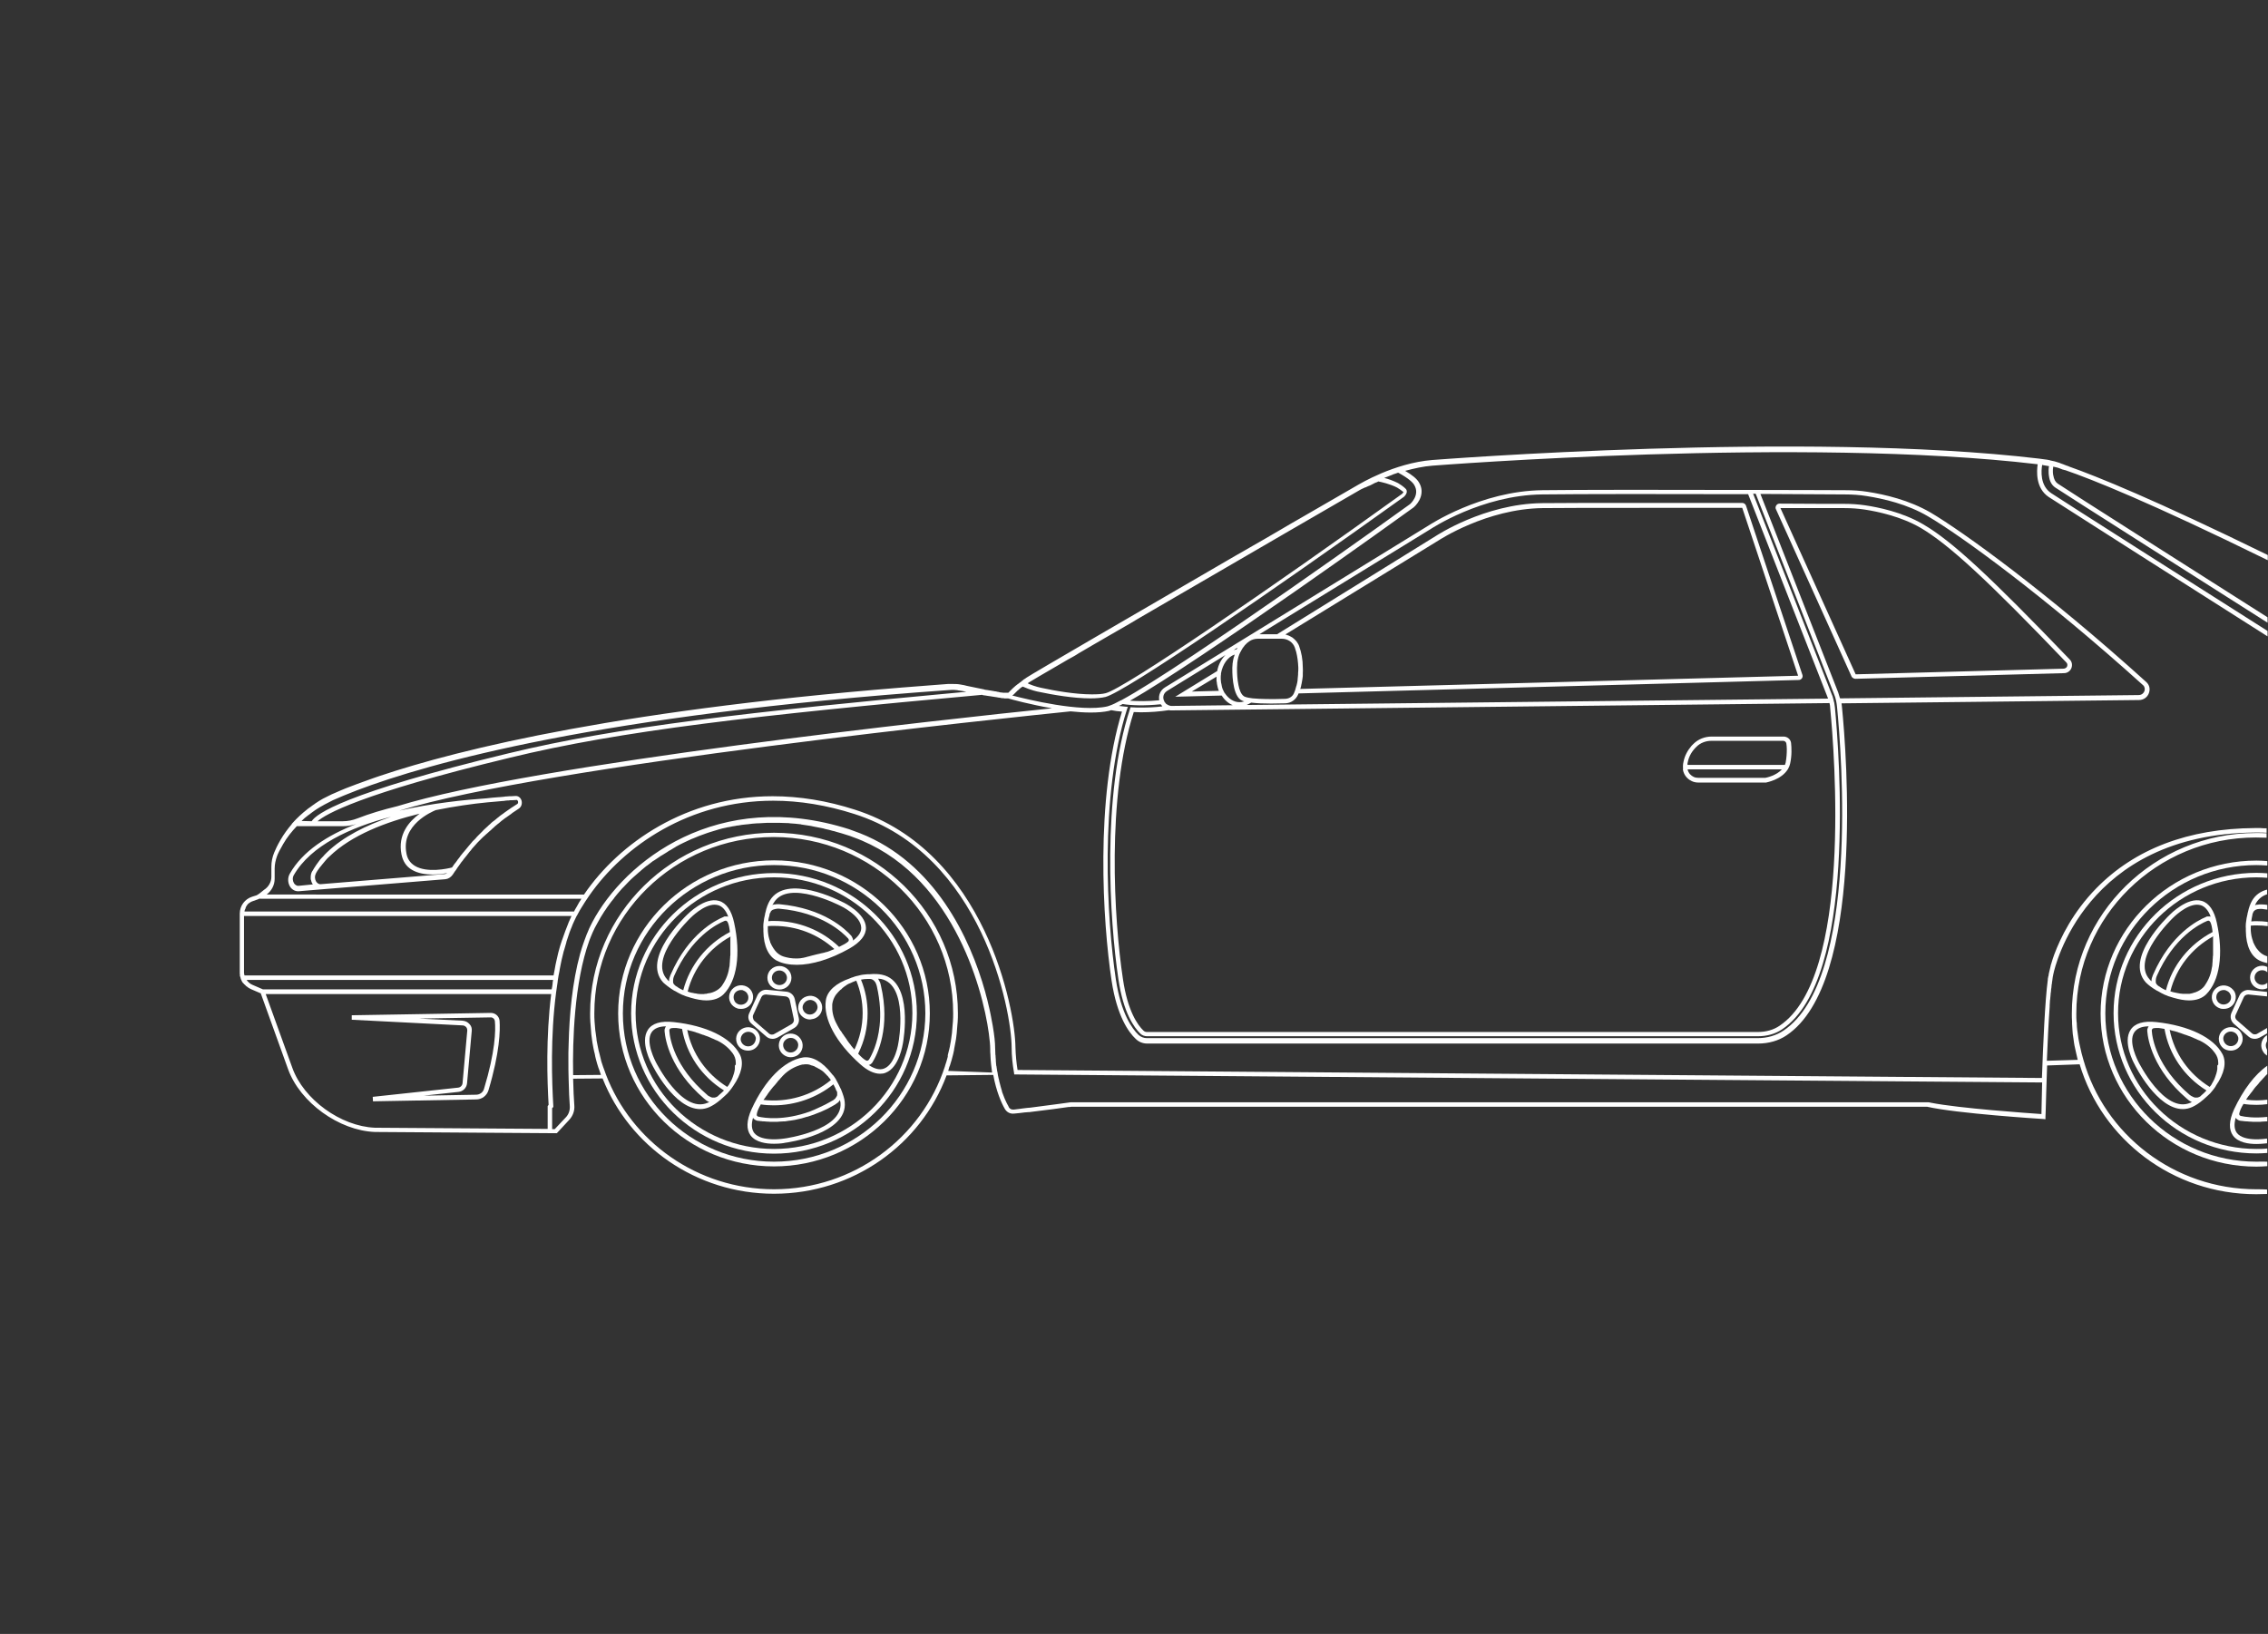<?xml version="1.0" encoding="utf-8"?>
<!-- Generator: Adobe Illustrator 23.0.3, SVG Export Plug-In . SVG Version: 6.00 Build 0)  -->
<svg version="1.1" id="Layer_1" xmlns="http://www.w3.org/2000/svg" xmlns:xlink="http://www.w3.org/1999/xlink" x="0px" y="0px"
	 viewBox="0 0 962 693" style="enable-background:new 0 0 962 693;" xml:space="preserve">
<rect x="0" y="0" width="962" height="693" fill="#333333" stroke="none"/>
<style type="text/css">
	.st0{fill:#FFFFFF;}
</style>
<g>
	<path class="st0" d="M208.2,429.6l-59,1l0,1.9l47,2.4c0.6,0,1.1,0.3,1.5,0.7c0.4,0.4,0.5,1,0.5,1.5l-2,22.3c-0.1,1-0.9,1.8-1.9,1.9
		l-36.2,3.9l0.1,1.9l43.8-0.8c2.4,0,4.5-1.6,5.2-3.9c4.8-16.1,5-25.4,4.7-29.5C211.7,431,210.1,429.6,208.2,429.6z M205.3,461.8
		c-0.4,1.5-1.8,2.5-3.4,2.5l-22.2,0.4l14.8-1.6c1.9-0.2,3.4-1.7,3.6-3.6l2-22.3c0.1-1.1-0.2-2.1-1-2.9c-0.7-0.8-1.7-1.3-2.9-1.4
		l-18.5-0.9l30.5-0.5c0,0,0,0,0,0c0.9,0,1.6,0.7,1.7,1.5C210.3,437,210.1,446,205.3,461.8z"/>
	<path class="st0" d="M325.5,414.7c0,2.8,2.3,5,5.1,5c2.8,0,5.1-2.2,5.1-5c0-2.8-2.3-5-5.1-5C327.8,409.7,325.5,411.9,325.5,414.7z
		 M333.8,414.7c0,1.7-1.4,3.1-3.2,3.1c-1.7,0-3.2-1.4-3.2-3.1c0-1.7,1.4-3.1,3.2-3.1C332.3,411.6,333.8,413,333.8,414.7z"/>
	<path class="st0" d="M309.5,421.4c-0.4,1.3-0.3,2.6,0.3,3.8c0.6,1.2,1.7,2.1,3,2.5c0.5,0.2,1,0.2,1.6,0.2c2.1,0,4.1-1.3,4.8-3.5
		c0.4-1.3,0.3-2.6-0.3-3.8c-0.6-1.2-1.7-2.1-3-2.5C313.2,417.3,310.4,418.7,309.5,421.4z M311.3,422c0.4-1.3,1.7-2.1,3-2.1
		c0.3,0,0.7,0,1,0.2h0c0.8,0.3,1.5,0.8,1.8,1.6c0.4,0.7,0.4,1.5,0.2,2.3c-0.5,1.6-2.3,2.5-4,2c-0.8-0.3-1.5-0.8-1.8-1.6
		C311.1,423.6,311.1,422.7,311.3,422z"/>
	<path class="st0" d="M320.3,436.6c-2.3-1.6-5.4-1.1-7.1,1.1c-0.8,1.1-1.1,2.4-0.9,3.7c0.2,1.3,0.9,2.5,2,3.3c0.9,0.6,1.9,0.9,3,0.9
		c1.6,0,3.1-0.7,4.1-2.1c0.8-1.1,1.1-2.4,0.9-3.7C322.1,438.6,321.4,437.4,320.3,436.6z M319.9,442.5c-1,1.4-3,1.7-4.4,0.7
		c-0.7-0.5-1.1-1.2-1.3-2c-0.1-0.8,0.1-1.6,0.6-2.3c0.6-0.8,1.6-1.3,2.6-1.3c0.6,0,1.3,0.2,1.9,0.6c0.7,0.5,1.1,1.2,1.3,2
		C320.6,441,320.4,441.8,319.9,442.5z"/>
	<path class="st0" d="M332.4,439.3c-1.1,0.8-1.8,2-2,3.3c-0.2,1.3,0.1,2.6,0.9,3.7c1,1.3,2.5,2.1,4.1,2.1c1,0,2.1-0.3,3-0.9
		c1.1-0.8,1.8-2,2-3.3c0.2-1.3-0.1-2.6-0.9-3.7C337.9,438.2,334.7,437.7,332.4,439.3z M338.5,443.8c-0.1,0.8-0.6,1.5-1.3,2
		c-1.4,1-3.4,0.7-4.4-0.7c-0.5-0.7-0.7-1.5-0.6-2.3c0.1-0.8,0.6-1.5,1.3-2c0.6-0.4,1.2-0.6,1.9-0.6c1,0,1.9,0.4,2.6,1.3
		C338.5,442.2,338.7,443,338.5,443.8z"/>
	<path class="st0" d="M345.2,432.1L345.2,432.1c1.3-0.4,2.4-1.3,3-2.5c0.6-1.2,0.7-2.5,0.3-3.8c-0.9-2.6-3.7-4.1-6.4-3.2
		c-1.3,0.4-2.4,1.3-3,2.5c-0.6,1.2-0.7,2.5-0.3,3.8c0.7,2.1,2.7,3.5,4.8,3.5C344.2,432.3,344.7,432.2,345.2,432.1z M340.6,428.2
		c-0.3-0.8-0.2-1.6,0.2-2.3c0.4-0.7,1-1.3,1.8-1.6c0.3-0.1,0.7-0.2,1-0.2c1.3,0,2.6,0.8,3,2.1c0.3,0.8,0.2,1.6-0.2,2.3
		c-0.4,0.7-1,1.3-1.8,1.6C343,430.7,341.2,429.9,340.6,428.2z"/>
	<path class="st0" d="M285.7,420L285.7,420c0.3,0.2,0.5,0.3,0.6,0.3c1,0.6,2.1,1.2,3,1.6l0,0l0.8,0.3c0.1,0,0.1,0,0.2,0.1
		c0.5,0.2,1,0.4,1.5,0.5c0.1,0,0.2,0.1,0.3,0.1c0.3,0.1,0.7,0.2,1,0.3l0,0c2.4,0.7,4.6,1.1,6.5,1.1c3.1,0,5.6-0.9,7.3-2.6
		c5.7-5.7,7.4-17,4.5-30.3v0c-1.1-5.2-3.3-8.4-6.4-9.3c-6.1-1.8-13.3,5.6-13.6,5.9c-0.8,0.8-19.4,18.5-10.1,28.7
		C282.4,417.7,283.9,418.9,285.7,420z M309.8,397.8c0,0.3,0,0.6,0,0.9c0,0.2,0,0.5,0,0.7c0,0.3,0,0.6,0,0.9c0,0.2,0,0.5,0,0.7
		c0,0.5,0,1,0,1.5c0,0.1,0,0.3,0,0.4c0,0.4,0,0.8,0,1.2c0,0.2,0,0.3,0,0.5c0,0.4,0,0.8-0.1,1.2c0,0.1,0,0.3,0,0.4
		c0,0.4-0.1,0.8-0.1,1.2c0,0.1,0,0.2,0,0.3c0,0.4-0.1,0.8-0.1,1.2c0,0.1,0,0.2,0,0.2c0,0.5-0.1,0.9-0.2,1.3c-0.5,3.6-2,6.1-3.1,7.7
		c-0.2,0.3-0.5,0.6-0.7,0.8c-0.8,0.8-1.8,1.4-2.8,1.8c-0.3,0.1-0.5,0.2-0.8,0.3c0,0-0.1,0-0.1,0c-0.1,0-0.2,0.1-0.3,0.1
		c-0.2,0.1-0.4,0.1-0.6,0.1c-0.1,0-0.2,0-0.3,0.1c-0.1,0-0.1,0-0.2,0c-0.1,0-0.3,0-0.4,0.1c-0.1,0-0.2,0-0.4,0.1c-0.1,0-0.2,0-0.3,0
		c-0.2,0-0.4,0-0.7,0.1c-0.1,0-0.2,0-0.3,0c-0.2,0-0.4,0-0.6,0c-0.1,0-0.2,0-0.3,0c-0.4,0-0.9,0-1.4-0.1c-0.2,0-0.3,0-0.5-0.1
		c-0.2,0-0.5-0.1-0.7-0.1c0,0,0,0-0.1,0c-0.3-0.1-0.6-0.1-0.9-0.2c-0.2,0-0.4-0.1-0.6-0.1c-0.4-0.1-0.9-0.2-1.3-0.4
		c-0.1,0-0.1,0-0.2-0.1c2.5-9.9,9.1-18.3,18.2-23.3C309.8,397.6,309.8,397.7,309.8,397.8z M289.8,420c-0.8-0.4-1.7-0.8-2.5-1.4
		l-0.1-0.1c0,0-0.2-0.1-0.4-0.2l0,0c-0.1-0.1-0.2-0.2-0.3-0.2c0,0,0,0-0.1-0.1c-0.1-0.1-0.2-0.2-0.3-0.3c0,0-0.1-0.1-0.1-0.1
		c-0.1-0.1-0.1-0.2-0.2-0.2c0-0.1-0.1-0.1-0.1-0.2c0-0.1-0.1-0.2-0.1-0.2c0-0.1-0.1-0.3-0.1-0.4c0-0.1,0-0.1,0-0.2
		c0-0.2,0-0.3,0-0.5c0-0.1,0-0.1,0-0.2c0-0.2,0.1-0.4,0.1-0.7c0,0,0-0.1,0-0.1c0.1-0.3,0.2-0.6,0.3-0.9
		c7.2-16.5,18.2-22.1,21.4-23.4c0.1,0,0.2-0.1,0.4-0.1c0,0,0,0,0.1,0c0.1,0,0.3,0,0.4,0.1c0,0,0.1,0,0.1,0.1
		c0.1,0.1,0.2,0.2,0.3,0.3c0.5,0.9,0.8,2.5,1,4.3C299.7,400.5,292.6,409.4,289.8,420z M292.9,389.3c0.1-0.1,5.5-5.6,10.2-5.6
		c0.5,0,1,0.1,1.5,0.2c1.8,0.5,3.3,2.2,4.3,4.9c0,0,0,0,0,0c-0.1,0-0.2-0.1-0.3-0.1c-0.1,0-0.1,0-0.2,0c-0.1,0-0.3,0-0.4,0
		c0,0-0.1,0-0.1,0c-0.2,0-0.3,0-0.5,0c0,0,0,0,0,0c-0.2,0-0.4,0.1-0.5,0.2c-3.4,1.4-14.9,7.2-22.4,24.4c-0.2,0.4-0.3,0.8-0.4,1.1
		c0,0.1,0,0.1-0.1,0.2c-0.1,0.4-0.2,0.7-0.2,1.1c0,0,0,0,0,0.1c0,0.1,0,0.3,0,0.4c-0.3-0.3-0.6-0.5-0.8-0.8
		C274.8,406.6,292.7,389.5,292.9,389.3z"/>
	<path class="st0" d="M328.3,364.9c-36.4,0-66.1,29.1-66.1,64.9s29.6,64.9,66.1,64.9c36.4,0,66.1-29.1,66.1-64.9
		S364.7,364.9,328.3,364.9z M328.3,492.7c-35.4,0-64.1-28.2-64.1-62.9c0-34.7,28.8-62.9,64.1-62.9c35.4,0,64.2,28.2,64.2,62.9
		C392.4,464.5,363.6,492.7,328.3,492.7z"/>
	<path class="st0" d="M328.3,370.3c-33.4,0-60.6,26.7-60.6,59.5c0,32.8,27.2,59.5,60.6,59.5c33.4,0,60.6-26.7,60.6-59.5
		C388.9,397,361.7,370.3,328.3,370.3z M328.3,487.3c-32.3,0-58.7-25.8-58.7-57.6c0-31.7,26.3-57.6,58.7-57.6
		c32.3,0,58.7,25.8,58.7,57.6C386.9,461.5,360.6,487.3,328.3,487.3z"/>
	<path class="st0" d="M323.8,395L323.8,395c0.1,6.3,2.2,10.7,5.8,12.5c2.4,1.2,5.2,1.7,8.4,1.7c6.5,0,14.3-2.4,22.3-6.9
		c4.7-2.7,7.1-5.7,7-8.9c-0.2-6.1-9.3-10.6-9.9-10.8c-1.2-0.6-23.9-12.3-30.9-0.6c-0.7,1.2-1.4,2.9-1.8,4.9
		c-0.1,0.3-0.2,0.6-0.2,0.9c-0.3,1.2-0.5,2.3-0.6,3.3l0,0l-0.1,0.8c0,0,0,0,0,0.1c0,0.7-0.1,1.3,0,1.9c0,0.1,0,0.3,0,0.4
		C323.8,394.5,323.8,394.7,323.8,395z M328.2,382.9c6-10.2,28.1,1.2,28.3,1.3l0,0c0.1,0,8.6,4.1,8.8,9.2c0.1,1.9-1.1,3.7-3.5,5.5
		c0,0,0,0,0,0c0-0.1,0-0.2,0-0.3c0-0.1,0-0.1,0-0.2c0-0.1,0-0.2-0.1-0.3c0-0.1,0-0.1-0.1-0.2c0-0.1-0.1-0.2-0.1-0.3
		c0-0.1,0-0.1-0.1-0.2c-0.1-0.2-0.2-0.3-0.3-0.5c-2.4-2.7-11.6-11.7-30.5-13.4c-0.3,0-0.6,0-0.8,0c0,0,0,0,0,0c0,0,0,0-0.1,0
		c-0.3,0-0.6,0-0.9,0.1c-0.1,0-0.2,0-0.3,0c-0.3,0-0.5,0.1-0.8,0.2c0,0-0.1,0-0.1,0C327.9,383.5,328,383.2,328.2,382.9z
		 M326.4,388.1l0-0.2c0,0,0-0.2,0.1-0.4l0,0c0.1-0.2,0.2-0.5,0.4-0.7c0,0,0-0.1,0-0.1c0-0.1,0.1-0.1,0.1-0.2
		c0.1-0.1,0.2-0.2,0.3-0.3c0,0,0.1-0.1,0.1-0.1c0.1-0.1,0.3-0.2,0.5-0.3c0,0,0.1,0,0.1,0c0.4-0.2,1-0.3,1.7-0.4c0.2,0,0.5,0,0.8,0
		c18.2,1.6,27,10.2,29.3,12.7c0.3,0.4,0.3,0.9,0,1.2c-0.7,0.7-2.2,1.5-3.9,2.3c-7.4-7.1-17.2-11-27.6-11c-0.8,0-1.6,0-2.4,0.1
		C325.9,390,326.1,389.1,326.4,388.1z M325.7,392.8c0.9-0.1,1.7-0.1,2.6-0.1c9.6,0,18.6,3.5,25.6,9.8c-0.1,0.1-0.3,0.1-0.4,0.2
		c-0.3,0.1-0.6,0.2-0.8,0.3c-0.2,0.1-0.5,0.2-0.7,0.3c-0.3,0.1-0.5,0.2-0.8,0.3c-0.3,0.1-0.5,0.2-0.8,0.2c-0.5,0.2-1,0.3-1.5,0.4
		c-0.2,0-0.3,0.1-0.5,0.1c-0.4,0.1-0.8,0.2-1.2,0.3c-0.2,0-0.3,0.1-0.5,0.1c-0.4,0.1-0.8,0.2-1.2,0.3c-0.1,0-0.3,0.1-0.4,0.1
		c-0.4,0.1-0.8,0.2-1.2,0.3c-0.1,0-0.2,0.1-0.3,0.1c-0.4,0.1-0.8,0.2-1.2,0.3c-0.1,0-0.2,0-0.3,0.1c-0.5,0.1-0.9,0.2-1.3,0.3
		c-0.9,0.2-1.8,0.3-2.6,0.3c-2.4,0.1-4.5-0.4-5.8-0.8c-0.4-0.1-0.7-0.3-1-0.4c-1-0.5-1.9-1.2-2.6-2.1c-0.2-0.2-0.3-0.4-0.5-0.7
		c0,0,0-0.1-0.1-0.1c-0.1-0.1-0.1-0.2-0.2-0.3c-0.1-0.2-0.2-0.3-0.3-0.5c-0.1-0.1-0.1-0.2-0.2-0.4c0,0,0-0.1-0.1-0.1
		c-0.1-0.1-0.1-0.2-0.2-0.4c0-0.1-0.1-0.2-0.1-0.3c-0.1-0.1-0.1-0.2-0.2-0.3c-0.1-0.2-0.2-0.3-0.2-0.5c0,0,0,0,0-0.1
		c0-0.1-0.1-0.2-0.1-0.3c-0.1-0.2-0.1-0.4-0.2-0.6c0-0.1-0.1-0.2-0.1-0.3c-0.1-0.4-0.2-0.8-0.3-1.2c0-0.2-0.1-0.4-0.1-0.6
		c0-0.2-0.1-0.4-0.1-0.7c0,0,0,0,0,0c0-0.3-0.1-0.6-0.1-1c0-0.2,0-0.3,0-0.5c0-0.5,0-0.9,0-1.4C325.7,392.9,325.7,392.9,325.7,392.8
		z"/>
	<path class="st0" d="M285.8,433.5c-5.5-0.6-9.2,0.5-11,3.3c-3.4,5.2,1.4,14.1,1.6,14.4c0.4,0.9,9.6,19.2,20.6,19.2
		c1.3,0,2.7-0.3,4-0.9c1.3-0.6,2.9-1.6,4.4-2.9c0.3-0.2,0.5-0.4,0.7-0.6c0.9-0.8,1.8-1.6,2.5-2.3l0,0l0.5-0.6c0,0,0-0.1,0.1-0.1
		c0.1-0.2,0.3-0.3,0.4-0.5c0.1-0.2,0.3-0.3,0.4-0.5c0.1-0.1,0.2-0.3,0.3-0.4c0.2-0.2,0.3-0.5,0.5-0.7c0-0.1,0.1-0.1,0.1-0.2
		c0,0,0.1-0.1,0.1-0.1c3.6-5.2,4.6-9.9,2.8-13.4C310,440,299.6,435,285.8,433.5z M300.2,467.7c-11,4.8-22-17.2-22.1-17.4
		c0-0.1-4.5-8.3-1.7-12.5c1.1-1.6,3.1-2.5,6.1-2.5c0,0,0,0,0,0c-0.1,0.1-0.1,0.2-0.2,0.3c0,0.1-0.1,0.1-0.1,0.2
		c-0.1,0.1-0.1,0.2-0.1,0.3c0,0.1-0.1,0.1-0.1,0.2c0,0.1-0.1,0.2-0.1,0.4c0,0.1,0,0.1,0,0.2c0,0.2,0,0.4,0,0.5
		c0.3,3.6,2.4,16.2,16.7,28.5c0.2,0.2,0.4,0.3,0.6,0.5c0.1,0.1,0.2,0.1,0.2,0.2c0.1,0.1,0.2,0.1,0.3,0.2c0.1,0.1,0.2,0.1,0.3,0.2
		c0.1,0,0.2,0.1,0.2,0.1c0.1,0.1,0.2,0.1,0.3,0.2c0.1,0,0.1,0,0.2,0.1c0.1,0,0.2,0.1,0.3,0.1C300.9,467.4,300.5,467.6,300.2,467.7z
		 M304.8,464.6l-0.1,0.1c0,0-0.2,0.2-0.3,0.3l0,0c-0.3,0.2-0.7,0.4-1.2,0.5c-0.1,0-0.1,0-0.2,0c-0.1,0-0.2,0-0.3,0
		c-0.1,0-0.3,0-0.4,0c-0.1,0-0.1,0-0.2,0c-0.1,0-0.2,0-0.3-0.1c-0.1,0-0.2-0.1-0.3-0.1c-0.1,0-0.2-0.1-0.4-0.2
		c-0.1-0.1-0.3-0.1-0.4-0.2c-0.1,0-0.1-0.1-0.2-0.1c-0.2-0.1-0.4-0.3-0.6-0.5c-13.8-11.8-15.8-23.8-16-27.2c0-0.5,0.3-0.9,0.8-1
		c0.3,0,0.6-0.1,0.9-0.1c0.1,0,0.3,0,0.4,0c0.2,0,0.3,0,0.5,0c0.1,0,0.2,0,0.3,0c0.7,0.1,1.6,0.2,2.5,0.4
		c1.9,10.8,8.3,20.2,17.8,26.1C306.3,463.3,305.6,463.9,304.8,464.6z M311.7,452c0,0.1,0,0.2,0,0.3c0,0.2,0,0.4,0,0.6
		c0,0.1,0,0.3,0,0.4c0,0,0,0.1,0,0.1c0,0.1,0,0.3-0.1,0.4c0,0.1,0,0.2,0,0.3c0,0.1,0,0.2-0.1,0.3c0,0.2-0.1,0.4-0.1,0.5
		c0,0,0,0.1,0,0.1c0,0.1-0.1,0.2-0.1,0.3c-0.1,0.2-0.1,0.4-0.2,0.6c0,0.1-0.1,0.2-0.1,0.3c-0.1,0.4-0.3,0.8-0.4,1.1
		c-0.1,0.2-0.2,0.4-0.2,0.5c-0.1,0.2-0.2,0.4-0.3,0.6c0,0,0,0,0,0c-0.2,0.3-0.3,0.6-0.5,0.9c-0.1,0.1-0.2,0.3-0.2,0.4
		c-0.2,0.4-0.5,0.8-0.8,1.1c0,0.1-0.1,0.1-0.1,0.2c-8.9-5.5-15-14.2-17-24.2c0.1,0,0.2,0,0.3,0.1c0.4,0.1,0.7,0.2,1.1,0.3
		c0.2,0,0.3,0.1,0.5,0.1c0,0,0,0,0,0c0.5,0.1,0.9,0.3,1.4,0.4c0.2,0.1,0.4,0.1,0.5,0.2c0.3,0.1,0.7,0.2,1,0.3
		c0.2,0.1,0.3,0.1,0.5,0.2c0.5,0.2,0.9,0.3,1.4,0.5c0,0,0.1,0,0.1,0c0.5,0.2,1.1,0.4,1.6,0.6c0,0,0.1,0,0.1,0
		c0.5,0.2,0.9,0.4,1.4,0.6c0.1,0,0.1,0,0.2,0.1c0.4,0.2,0.8,0.3,1.2,0.5c0.1,0,0.1,0.1,0.2,0.1c0.4,0.2,0.8,0.4,1.2,0.5
		c3.3,1.6,5.3,3.7,6.5,5.3c0.9,1.2,1.4,2.6,1.4,4.1c0,0.3,0,0.6,0,0.8C311.7,451.9,311.7,451.9,311.7,452z"/>
	<path class="st0" d="M356.8,462.2L356.8,462.2c-0.1-0.3-0.2-0.5-0.3-0.6c-0.5-1.1-1-2.1-1.5-3l0,0l-0.4-0.7c0,0,0,0,0-0.1
		c-0.4-0.6-0.7-1.1-1.1-1.6c-0.1-0.1-0.2-0.2-0.3-0.3c-0.2-0.2-0.3-0.4-0.5-0.6l0,0c-3.9-5-8.2-7.4-12.1-6.8
		c-8,1.3-16.1,9.5-21.8,21.9c-2.2,4.9-2.3,8.6-0.4,11.2c2.2,2.9,6.6,3.5,9.9,3.5c2.5,0,4.4-0.3,4.6-0.4c1.1-0.1,26.8-3.8,25.4-17.3
		C358.2,466,357.6,464.2,356.8,462.2z M324,466.3c0.2-0.3,0.4-0.5,0.6-0.8c0.1-0.2,0.3-0.4,0.4-0.6c0.2-0.2,0.4-0.5,0.5-0.7
		c0.1-0.2,0.3-0.4,0.4-0.6c0.3-0.4,0.6-0.8,0.9-1.2c0.1-0.1,0.2-0.2,0.3-0.4c0.3-0.3,0.5-0.6,0.8-1c0.1-0.1,0.2-0.2,0.3-0.3
		c0.3-0.3,0.5-0.6,0.8-0.9c0.1-0.1,0.2-0.2,0.2-0.3c0.3-0.3,0.6-0.6,0.8-1c0.1-0.1,0.1-0.1,0.2-0.2c0.3-0.3,0.6-0.6,0.8-0.9
		c0.1-0.1,0.1-0.1,0.2-0.2c0.3-0.3,0.6-0.7,0.9-1c2.5-2.6,5.3-3.8,7.1-4.4c0.4-0.1,0.8-0.2,1.1-0.3c0.1,0,0.2,0,0.3,0
		c0.3,0,0.6-0.1,0.8-0.1c0.2,0,0.4,0,0.6,0c0.1,0,0.3,0,0.4,0c0.4,0,0.7,0.1,1.1,0.2c0.3,0.1,0.5,0.2,0.8,0.3c0,0,0.1,0,0.1,0
		c0.1,0,0.2,0.1,0.3,0.1c0.2,0.1,0.4,0.1,0.6,0.2c0.1,0.1,0.3,0.1,0.4,0.2c0,0,0.1,0,0.1,0.1c0.1,0.1,0.3,0.1,0.4,0.2
		c0.1,0,0.2,0.1,0.3,0.1c0.1,0.1,0.2,0.1,0.3,0.2c0.2,0.1,0.3,0.2,0.5,0.3c0,0,0,0,0.1,0c0.1,0.1,0.2,0.1,0.3,0.2
		c0.2,0.1,0.3,0.2,0.5,0.3c0.1,0.1,0.2,0.1,0.3,0.2c0.3,0.2,0.7,0.5,1,0.8c0.1,0.1,0.3,0.3,0.4,0.4c0.2,0.2,0.3,0.3,0.5,0.5
		c0.2,0.2,0.4,0.5,0.7,0.7c0.1,0.1,0.2,0.2,0.3,0.4c0.3,0.3,0.6,0.7,0.9,1.1c0,0.1,0.1,0.1,0.1,0.2c-7.9,6.5-18.3,9.6-28.7,8.4
		C323.9,466.5,324,466.4,324,466.3z M322.7,468.4c1.8,0.3,3.7,0.4,5.5,0.4c9.2,0,18.2-3.2,25.3-8.9c0.4,0.8,0.9,1.6,1.2,2.6l0.1,0.1
		c0,0,0.1,0.1,0.2,0.4l0,0c0,0.1,0.1,0.2,0.1,0.4c0,0,0,0,0,0.1c0,0.1,0,0.3,0,0.4c0,0,0,0.1,0,0.1c0,0.1,0,0.2,0,0.3
		c0,0.1,0,0.1,0,0.2c0,0.1,0,0.1-0.1,0.2c0,0.1-0.1,0.3-0.2,0.4c0,0.1-0.1,0.1-0.1,0.2c-0.1,0.1-0.2,0.3-0.3,0.4
		c0,0.1-0.1,0.1-0.1,0.2c-0.1,0.1-0.3,0.3-0.5,0.4c0,0-0.1,0.1-0.1,0.1c-0.2,0.2-0.5,0.4-0.8,0.5c-1,0.6-2,1.1-2.9,1.6
		c-1.6,0.8-3.2,1.5-4.7,2.2c-0.6,0.2-1.2,0.5-1.7,0.7c-11.1,4-19.3,2.8-21.9,2.2c-0.5-0.1-0.8-0.5-0.7-1
		C321.1,471.5,321.8,470,322.7,468.4z M332.6,482.9c-0.1,0-9.6,1.6-12.7-2.4c-1.1-1.5-1.3-3.6-0.5-6.4c0,0,0,0,0,0
		c0.1,0.1,0.1,0.2,0.2,0.2c0,0.1,0.1,0.1,0.1,0.2c0.1,0.1,0.2,0.1,0.2,0.2c0.1,0,0.1,0.1,0.2,0.1c0.1,0.1,0.2,0.1,0.3,0.2
		c0.1,0,0.1,0.1,0.2,0.1c0.2,0.1,0.3,0.1,0.5,0.2c0.2,0,0.4,0.1,0.7,0.1c0.1,0,0.1,0,0.2,0c0.2,0,0.4,0.1,0.7,0.1c0.1,0,0.1,0,0.2,0
		c0.3,0.1,0.7,0.1,1.1,0.1c0.1,0,0.2,0,0.2,0c0.3,0,0.6,0.1,1,0.1c0.1,0,0.2,0,0.4,0c0.4,0,0.8,0.1,1.3,0.1c0,0,0.1,0,0.1,0
		c0.4,0,0.8,0,1.3,0c0.1,0,0.2,0,0.3,0c0.1,0,0.2,0,0.4,0c0.5,0,1,0,1.6-0.1c0,0,0.1,0,0.1,0c0.6,0,1.2-0.1,1.8-0.1
		c0.2,0,0.3,0,0.5,0c0.6-0.1,1.3-0.2,1.9-0.3c0.1,0,0.1,0,0.2,0c0.6-0.1,1.2-0.2,1.9-0.3c0.2,0,0.3-0.1,0.5-0.1
		c0.7-0.2,1.4-0.3,2.2-0.5c0.1,0,0.3-0.1,0.4-0.1c0.7-0.2,1.3-0.4,2-0.6c0.2,0,0.3-0.1,0.5-0.1c0.8-0.3,1.6-0.5,2.4-0.8
		c0.2-0.1,0.4-0.1,0.5-0.2c0.7-0.3,1.5-0.6,2.3-0.9c0.1,0,0.2-0.1,0.3-0.1c0.8-0.4,1.7-0.8,2.6-1.2c0.2-0.1,0.4-0.2,0.6-0.3
		c0.9-0.5,1.8-1,2.7-1.5c0.4-0.2,0.7-0.5,1-0.7c0.1,0,0.1-0.1,0.2-0.1c0.3-0.3,0.6-0.5,0.8-0.8c0,0,0,0,0-0.1
		c0.1-0.1,0.2-0.2,0.3-0.3c0.1,0.4,0.1,0.8,0.2,1.1C357.6,479.4,332.9,482.9,332.6,482.9z"/>
	<path class="st0" d="M367.9,413.2c-1.2,0.1-2.4,0.2-3.4,0.5l0,0l-0.8,0.2c0,0,0,0-0.1,0c-0.7,0.2-1.3,0.3-1.9,0.6
		c-0.1,0-0.2,0.1-0.4,0.1c-0.2,0.1-0.5,0.2-0.7,0.3l0,0c-6.1,2.1-9.7,5.4-10.3,9.3c-1.2,7.9,4.3,18,14.5,27.1c3.1,2.8,6,4.1,8.5,4.1
		c0.8,0,1.6-0.1,2.3-0.4c5.9-2.2,7.3-12.2,7.4-12.6c0.2-1.1,4.6-26.2-8.9-29c-1.4-0.3-3.2-0.4-5.3-0.2
		C368.5,413.2,368.1,413.2,367.9,413.2z M362.3,445c-0.2-0.2-0.4-0.5-0.6-0.7c-0.2-0.2-0.3-0.4-0.5-0.6c-0.2-0.2-0.3-0.4-0.5-0.7
		c-0.2-0.2-0.3-0.4-0.5-0.6c-0.3-0.4-0.5-0.7-0.8-1.1c-0.1-0.2-0.2-0.3-0.3-0.5c-0.2-0.3-0.5-0.7-0.7-1c-0.1-0.1-0.2-0.3-0.3-0.4
		c-0.2-0.3-0.4-0.7-0.7-1c-0.1-0.1-0.1-0.2-0.2-0.3c-0.2-0.4-0.4-0.7-0.7-1c-0.1-0.1-0.1-0.2-0.2-0.3c-0.2-0.4-0.4-0.7-0.6-1
		c0-0.1-0.1-0.1-0.1-0.2c-0.2-0.4-0.5-0.8-0.6-1.1c-1.8-3.2-2.1-6.1-2-8c0-0.4,0-0.7,0.1-1.1c0.2-1.1,0.6-2.1,1.2-3.1
		c0.2-0.2,0.3-0.5,0.5-0.7c0,0,0.1-0.1,0.1-0.1c0.1-0.1,0.1-0.2,0.2-0.2c0.1-0.2,0.3-0.3,0.4-0.5c0.1-0.1,0.2-0.2,0.3-0.3
		c0,0,0.1-0.1,0.1-0.1c0.1-0.1,0.2-0.2,0.3-0.3c0.1-0.1,0.1-0.1,0.2-0.2c0.1-0.1,0.2-0.2,0.3-0.2c0.1-0.1,0.3-0.2,0.4-0.4
		c0,0,0,0,0.1-0.1c0.1-0.1,0.2-0.1,0.2-0.2c0.2-0.1,0.3-0.2,0.5-0.4c0.1-0.1,0.2-0.1,0.3-0.2c0.3-0.2,0.7-0.5,1-0.7
		c0.2-0.1,0.4-0.2,0.5-0.3c0.2-0.1,0.4-0.2,0.6-0.3c0,0,0.1,0,0.1,0c0.3-0.1,0.6-0.3,0.9-0.4c0.1-0.1,0.3-0.1,0.4-0.2
		c0.4-0.2,0.9-0.3,1.3-0.5c0.1,0,0.1,0,0.2-0.1c1.8,4.4,2.7,9,2.7,13.8c0,5.4-1.2,10.6-3.5,15.5C362.5,445.2,362.4,445.1,362.3,445z
		 M373.7,415.2c11.7,2.5,7.5,26.6,7.4,26.9c0,0.1-1.3,9.3-6.1,11.1c-1.8,0.7-4,0.2-6.5-1.5c0.2-0.1,0.4-0.1,0.6-0.2
		c0.1,0,0.1-0.1,0.1-0.1c0.1-0.1,0.3-0.2,0.4-0.3c0,0,0.1-0.1,0.1-0.1c0.2-0.2,0.3-0.3,0.4-0.5c1.9-3.1,7.8-14.5,3.5-32.7
		c-0.1-0.3-0.1-0.5-0.2-0.8c-0.1-0.2-0.1-0.3-0.2-0.5c0-0.1-0.1-0.1-0.1-0.2c-0.1-0.2-0.2-0.4-0.3-0.5c0,0,0,0,0-0.1
		c-0.1-0.2-0.2-0.3-0.3-0.5c0,0,0,0,0,0c0,0,0-0.1-0.1-0.1C373,415.1,373.4,415.2,373.7,415.2z M371.2,416.5
		C371.2,416.5,371.2,416.5,371.2,416.5c0.2,0.2,0.2,0.4,0.3,0.6c0,0.1,0.1,0.1,0.1,0.2c0.1,0.3,0.2,0.6,0.3,0.9
		c1.5,6.6,1.7,12.2,1.2,16.8c-0.8,7.7-3.4,12.6-4.5,14.4v0c-0.3,0.4-0.8,0.6-1.2,0.4c-1-0.5-2.1-1.5-3.4-2.9c2.7-5.4,4-11.1,4-17.1
		c0-4.9-0.9-9.7-2.8-14.3c0.9-0.2,1.8-0.3,2.8-0.3l0.2,0c0,0,0.2,0,0.4,0l0,0c0.1,0,0.3,0,0.4,0
		C369.7,415.2,370.5,415.5,371.2,416.5z"/>
	<path class="st0" d="M318.8,434.2l6.2,5.4c0.8,0.7,1.7,1,2.7,1c0.7,0,1.4-0.2,2-0.5l7.2-4.1c1.5-0.9,2.3-2.6,1.9-4.3l-1.7-8v0
		c-0.4-1.7-1.8-2.9-3.5-3.1l-8.2-0.8c-1.7-0.2-3.4,0.8-4.1,2.3l-3.4,7.4C317,431.2,317.4,433,318.8,434.2z M319.5,430.4l3.4-7.4
		c0.3-0.8,1.1-1.2,1.9-1.2c0.1,0,0.1,0,0.2,0l8.2,0.8c0.9,0.1,1.6,0.7,1.8,1.6v0l1.7,8c0.2,0.9-0.2,1.7-1,2.2l-7.2,4.1
		c-0.8,0.5-1.8,0.4-2.5-0.3l-6.2-5.4C319.4,432.1,319.1,431.2,319.5,430.4z"/>
	<path class="st0" d="M959.5,417.7c-1.7,0-3.2-1.4-3.2-3.1c0-1.7,1.4-3.1,3.2-3.1c0.9,0,1.7,0.3,2.2,0.9v-2.3
		c-0.7-0.3-1.4-0.5-2.2-0.5c-2.8,0-5.1,2.2-5.1,5c0,2.8,2.3,5,5.1,5c0.8,0,1.6-0.2,2.2-0.5v-2.3
		C961.1,417.4,960.3,417.7,959.5,417.7z"/>
	<path class="st0" d="M944.8,418.2c-2.7-0.9-5.5,0.6-6.4,3.2c-0.4,1.3-0.3,2.6,0.3,3.8c0.6,1.2,1.7,2.1,3,2.5c0.5,0.2,1,0.2,1.6,0.2
		c2.1,0,4.1-1.3,4.8-3.5c0.4-1.3,0.3-2.6-0.3-3.8C947.1,419.5,946.1,418.6,944.8,418.2z M946.2,423.9c-0.5,1.6-2.3,2.5-4,2
		c-0.8-0.3-1.5-0.8-1.8-1.6c-0.4-0.7-0.4-1.5-0.2-2.3c0.4-1.3,1.7-2.1,3-2.1c0.3,0,0.7,0,1,0.2h0c0.8,0.3,1.5,0.8,1.8,1.6
		C946.4,422.3,946.4,423.1,946.2,423.9z"/>
	<path class="st0" d="M942.1,437.7c-0.8,1.1-1.1,2.4-0.9,3.7c0.2,1.3,0.9,2.5,2,3.3c0.9,0.6,1.9,0.9,3,0.9c1.6,0,3.1-0.7,4.1-2.1
		c0.8-1.1,1.1-2.4,0.9-3.7c-0.2-1.3-0.9-2.5-2-3.3C946.9,435,943.7,435.5,942.1,437.7z M943.6,438.8c0.6-0.8,1.6-1.3,2.6-1.3
		c0.6,0,1.3,0.2,1.9,0.6c0.7,0.5,1.1,1.2,1.3,2c0.1,0.8-0.1,1.6-0.6,2.3c-1,1.4-3,1.7-4.4,0.7c-0.7-0.5-1.1-1.2-1.3-2
		C942.9,440.3,943.1,439.5,943.6,438.8z"/>
	<path class="st0" d="M961.1,442.9c0.1-0.5,0.3-0.9,0.5-1.3v-2.5c-0.1,0.1-0.3,0.1-0.4,0.2c-1.1,0.8-1.8,2-2,3.3
		c-0.2,1.3,0.1,2.6,0.9,3.7c0.4,0.6,0.9,1,1.5,1.4v-2.5C961.2,444.5,961,443.7,961.1,442.9z"/>
	<path class="st0" d="M914.6,420L914.6,420c0.3,0.2,0.5,0.3,0.6,0.3c1,0.6,2.1,1.2,3,1.6l0,0l0.8,0.3c0.1,0,0.1,0,0.2,0.1
		c0.5,0.2,1,0.4,1.5,0.5c0.1,0,0.2,0.1,0.3,0.1c0.3,0.1,0.7,0.2,1,0.3l0,0c2.4,0.7,4.6,1.1,6.5,1.1c3.1,0,5.6-0.9,7.3-2.6
		c5.7-5.7,7.4-17,4.5-30.3v0c-1.1-5.2-3.3-8.4-6.4-9.3c-6.1-1.8-13.3,5.6-13.6,5.9c-0.8,0.8-19.4,18.5-10.1,28.7
		C911.2,417.7,912.7,418.9,914.6,420z M938.7,397.8c0,0.3,0,0.6,0,0.9c0,0.2,0,0.5,0,0.7c0,0.3,0,0.6,0,0.9c0,0.2,0,0.5,0,0.7
		c0,0.5,0,1,0,1.5c0,0.1,0,0.3,0,0.4c0,0.4,0,0.8,0,1.2c0,0.2,0,0.3,0,0.5c0,0.4,0,0.8-0.1,1.2c0,0.1,0,0.3,0,0.4
		c0,0.4-0.1,0.8-0.1,1.2c0,0.1,0,0.2,0,0.3c0,0.4-0.1,0.8-0.1,1.2c0,0.1,0,0.2,0,0.2c0,0.5-0.1,0.9-0.2,1.3c-0.5,3.6-2,6.1-3.1,7.7
		c-0.2,0.3-0.5,0.6-0.7,0.8c-0.8,0.8-1.8,1.4-2.8,1.8c-0.3,0.1-0.5,0.2-0.8,0.3c0,0-0.1,0-0.1,0c-0.1,0-0.2,0-0.3,0.1
		c-0.2,0.1-0.4,0.1-0.7,0.2c-0.1,0-0.2,0-0.3,0.1c-0.1,0-0.1,0-0.2,0c-0.2,0-0.3,0.1-0.5,0.1c-0.1,0-0.2,0-0.3,0c-0.1,0-0.2,0-0.3,0
		c-0.2,0-0.3,0-0.5,0c-0.1,0-0.1,0-0.2,0c-0.1,0-0.2,0-0.2,0c-0.2,0-0.4,0-0.6,0c-0.1,0-0.3,0-0.4,0c-0.4,0-0.8,0-1.2-0.1
		c-0.2,0-0.4,0-0.7-0.1c-0.2,0-0.4-0.1-0.6-0.1c-0.3-0.1-0.7-0.1-1-0.2c-0.1,0-0.3-0.1-0.5-0.1c-0.4-0.1-0.9-0.2-1.4-0.4
		c-0.1,0-0.1,0-0.2-0.1c2.5-9.9,9.1-18.3,18.2-23.3C938.6,397.6,938.7,397.7,938.7,397.8z M918.7,420c-0.8-0.4-1.7-0.8-2.5-1.4
		l-0.1-0.1c0,0-0.2-0.1-0.4-0.2l0,0c-0.1-0.1-0.2-0.2-0.3-0.2c0,0,0,0-0.1-0.1c-0.1-0.1-0.2-0.2-0.3-0.3c0,0-0.1-0.1-0.1-0.1
		c-0.1-0.1-0.1-0.2-0.2-0.2c0-0.1-0.1-0.1-0.1-0.2c0-0.1-0.1-0.2-0.1-0.2c0-0.1-0.1-0.3-0.1-0.4c0-0.1,0-0.1,0-0.2
		c0-0.2,0-0.3,0-0.5c0-0.1,0-0.1,0-0.2c0-0.2,0.1-0.4,0.1-0.7c0,0,0-0.1,0-0.1c0.1-0.3,0.2-0.6,0.3-0.9
		c7.2-16.5,18.2-22.1,21.4-23.4c0.1,0,0.2-0.1,0.4-0.1c0,0,0,0,0.1,0c0.1,0,0.3,0,0.4,0.1c0,0,0.1,0,0.1,0.1
		c0.1,0.1,0.2,0.2,0.3,0.3c0.5,0.9,0.8,2.5,1,4.3C928.6,400.5,921.4,409.4,918.7,420z M921.7,389.3c0.1-0.1,5.5-5.6,10.2-5.6
		c0.5,0,1,0.1,1.5,0.2c1.8,0.5,3.3,2.2,4.3,4.9c0,0,0,0,0,0c-0.1,0-0.2-0.1-0.3-0.1c-0.1,0-0.1,0-0.2,0c-0.1,0-0.3,0-0.4,0
		c0,0-0.1,0-0.1,0c-0.2,0-0.3,0-0.5,0c0,0,0,0,0,0c-0.2,0-0.4,0.1-0.5,0.2c-3.4,1.4-14.9,7.2-22.4,24.4c-0.2,0.4-0.3,0.8-0.4,1.1
		c0,0.1,0,0.1-0.1,0.2c-0.1,0.4-0.2,0.7-0.2,1.1c0,0,0,0,0,0.1c0,0.1,0,0.3,0,0.4c-0.3-0.3-0.6-0.5-0.8-0.8
		C903.7,406.6,921.5,389.5,921.7,389.3z"/>
	<path class="st0" d="M957.1,492.7c-35.4,0-64.1-28.2-64.1-62.9c0-34.7,28.8-62.9,64.1-62.9c1.5,0,3.1,0.1,4.6,0.2v-1.9
		c-1.5-0.1-3-0.2-4.6-0.2c-36.4,0-66.1,29.1-66.1,64.9s29.6,64.9,66.1,64.9c1.5,0,3.1-0.1,4.6-0.2v-1.9
		C960.2,492.6,958.7,492.7,957.1,492.7z"/>
	<path class="st0" d="M957.1,487.3c-32.3,0-58.7-25.8-58.7-57.6c0-31.7,26.3-57.6,58.7-57.6c1.5,0,3.1,0.1,4.6,0.2v-1.9
		c-1.5-0.1-3-0.2-4.6-0.2c-33.4,0-60.6,26.7-60.6,59.5c0,32.8,27.2,59.5,60.6,59.5c1.5,0,3.1-0.1,4.6-0.2v-1.9
		C960.2,487.3,958.7,487.3,957.1,487.3z"/>
	<path class="st0" d="M961.4,405.5c-0.4-0.1-0.7-0.3-1-0.4c-1-0.5-1.9-1.2-2.6-2.1c0,0,0,0,0,0c-0.2-0.2-0.3-0.4-0.5-0.6
		c0,0,0-0.1-0.1-0.1c-0.1-0.1-0.1-0.2-0.2-0.3c-0.1-0.2-0.2-0.3-0.3-0.5c-0.1-0.1-0.1-0.2-0.2-0.4c0,0,0-0.1-0.1-0.1
		c-0.1-0.1-0.1-0.3-0.2-0.4c0-0.1-0.1-0.2-0.1-0.3c-0.1-0.1-0.1-0.2-0.2-0.3c-0.1-0.2-0.1-0.3-0.2-0.5c0,0,0-0.1,0-0.1
		c0-0.1-0.1-0.2-0.1-0.3c-0.1-0.2-0.1-0.4-0.2-0.6c0-0.1-0.1-0.2-0.1-0.3c-0.1-0.4-0.2-0.8-0.3-1.2c0-0.2-0.1-0.4-0.1-0.6
		c0-0.2-0.1-0.4-0.1-0.7c0,0,0,0,0,0c0-0.3-0.1-0.6-0.1-1c0-0.2,0-0.3,0-0.5c0-0.4,0-0.9,0-1.4c0-0.1,0-0.1,0-0.2
		c0.9-0.1,1.7-0.1,2.6-0.1c1.5,0,3.1,0.1,4.6,0.3V391c-1.5-0.2-3-0.3-4.6-0.3c-0.8,0-1.6,0-2.4,0.1c0.1-0.9,0.3-1.8,0.5-2.8l0-0.1
		c0-0.1,0-0.2,0.1-0.4l0,0c0.1-0.2,0.2-0.5,0.3-0.7c0-0.1,0.1-0.1,0.1-0.2c0-0.1,0.1-0.1,0.1-0.1c0.1-0.1,0.2-0.2,0.3-0.3
		c0,0,0.1-0.1,0.1-0.1c0.2-0.1,0.3-0.2,0.5-0.3c0,0,0,0,0,0c0.4-0.2,1-0.3,1.7-0.3c0.2,0,0.5,0,0.8,0c0.8,0.1,1.6,0.2,2.3,0.3v-2
		c-0.7-0.1-1.4-0.2-2.2-0.2c-0.3,0-0.6,0-0.8,0c0,0,0,0,0,0c0,0,0,0-0.1,0c-0.3,0-0.6,0-0.9,0.1c-0.1,0-0.2,0-0.3,0
		c-0.3,0-0.5,0.1-0.8,0.2c0,0-0.1,0-0.1,0c0.2-0.4,0.3-0.7,0.5-1c1.1-1.8,2.7-3,4.6-3.6v-2c-2.6,0.7-4.8,2.1-6.3,4.6
		c-0.7,1.2-1.4,2.9-1.8,4.9c-0.1,0.3-0.2,0.6-0.2,0.9c-0.3,1.2-0.5,2.3-0.6,3.3l0,0l-0.1,0.8c0,0,0,0,0,0.1c0,0.7-0.1,1.3,0,1.9
		c0,0.1,0,0.3,0,0.4c0,0.3,0,0.5,0,0.7l0,0c0.1,6.3,2.2,10.7,5.8,12.5c1,0.5,2.1,0.8,3.3,1.1v-3
		C961.6,405.6,961.5,405.6,961.4,405.5z"/>
	<path class="st0" d="M914.7,433.5c-5.5-0.6-9.2,0.5-11,3.3c-3.4,5.2,1.4,14.1,1.6,14.4c0.4,0.9,9.6,19.2,20.6,19.2
		c1.3,0,2.7-0.3,4-0.9c1.3-0.6,2.9-1.6,4.4-2.9c0.3-0.2,0.5-0.4,0.7-0.6c0.9-0.8,1.8-1.6,2.5-2.3l0,0l0.5-0.6c0,0,0-0.1,0.1-0.1
		c0.1-0.2,0.3-0.3,0.4-0.5c0.1-0.2,0.3-0.3,0.4-0.5c0.1-0.1,0.2-0.3,0.3-0.4c0.2-0.2,0.3-0.5,0.5-0.7c0-0.1,0.1-0.1,0.1-0.2
		c0-0.1,0.1-0.1,0.1-0.2c3.6-5.2,4.6-9.9,2.8-13.4C938.9,440,928.4,435,914.7,433.5z M929.1,467.7c-11,4.8-22-17.2-22.1-17.4
		c0-0.1-4.5-8.3-1.7-12.5c1.1-1.6,3.1-2.5,6.1-2.5c0,0,0,0,0,0c-0.1,0.1-0.1,0.2-0.2,0.3c0,0.1-0.1,0.1-0.1,0.2
		c-0.1,0.1-0.1,0.2-0.1,0.3c0,0.1-0.1,0.1-0.1,0.2c0,0.1-0.1,0.2-0.1,0.4c0,0.1,0,0.1,0,0.2c0,0.2,0,0.4,0,0.5
		c0.3,3.6,2.4,16.2,16.7,28.5c0.2,0.2,0.4,0.3,0.6,0.5c0.1,0.1,0.2,0.1,0.2,0.2c0.1,0.1,0.2,0.1,0.3,0.2c0.1,0.1,0.2,0.1,0.3,0.2
		c0.1,0,0.2,0.1,0.2,0.1c0.1,0.1,0.2,0.1,0.3,0.2c0.1,0,0.1,0,0.2,0.1c0.1,0,0.2,0.1,0.3,0.1C929.7,467.4,929.4,467.6,929.1,467.7z
		 M933.7,464.6l-0.1,0.1c0,0-0.2,0.2-0.3,0.3l0,0c-0.3,0.2-0.7,0.4-1.2,0.5c-0.1,0-0.1,0-0.2,0c-0.1,0-0.2,0-0.3,0
		c-0.1,0-0.3,0-0.4,0c-0.1,0-0.1,0-0.2,0c-0.1,0-0.2,0-0.3-0.1c-0.1,0-0.2-0.1-0.3-0.1c-0.1,0-0.2-0.1-0.4-0.2
		c-0.1-0.1-0.3-0.1-0.4-0.2c-0.1,0-0.1-0.1-0.2-0.1c-0.2-0.1-0.4-0.3-0.7-0.5c-13.8-11.8-15.8-23.8-16-27.2c0-0.5,0.3-0.9,0.8-1
		c0.3,0,0.6-0.1,0.9-0.1c0.1,0,0.3,0,0.4,0c0.2,0,0.3,0,0.5,0c0.1,0,0.2,0,0.3,0c0.7,0.1,1.6,0.2,2.5,0.4
		c1.9,10.8,8.3,20.2,17.8,26.1C935.2,463.3,934.5,463.9,933.7,464.6z M940.5,452c0,0.1,0,0.2,0,0.3c0,0.2,0,0.4,0,0.6
		c0,0.1,0,0.3,0,0.4c0,0,0,0.1,0,0.1c0,0.1,0,0.3-0.1,0.4c0,0.1,0,0.2,0,0.3c0,0.1,0,0.2-0.1,0.3c0,0.2-0.1,0.4-0.1,0.5
		c0,0,0,0.1,0,0.1c0,0.1-0.1,0.2-0.1,0.3c-0.1,0.2-0.1,0.4-0.2,0.6c0,0.1-0.1,0.2-0.1,0.3c-0.1,0.4-0.3,0.8-0.4,1.1
		c-0.1,0.2-0.2,0.4-0.2,0.5c-0.1,0.2-0.2,0.4-0.3,0.6c0,0,0,0,0,0c-0.2,0.3-0.3,0.6-0.5,0.9c-0.1,0.1-0.2,0.3-0.2,0.4
		c-0.2,0.4-0.5,0.8-0.8,1.1c0,0.1-0.1,0.1-0.1,0.2c-8.9-5.5-15-14.2-17-24.2c0.1,0,0.2,0,0.3,0.1c0.4,0.1,0.7,0.2,1.1,0.3
		c0.2,0,0.3,0.1,0.5,0.1c0.5,0.1,1,0.3,1.4,0.4c0.2,0.1,0.4,0.1,0.5,0.2c0.3,0.1,0.7,0.2,1,0.3c0.2,0.1,0.3,0.1,0.5,0.2
		c0.5,0.2,0.9,0.3,1.4,0.5c0,0,0.1,0,0.1,0c0.5,0.2,1.1,0.4,1.6,0.6c0,0,0,0,0.1,0c0.5,0.2,1,0.4,1.4,0.6c0.1,0,0.1,0,0.2,0.1
		c0.4,0.2,0.8,0.3,1.2,0.5c0.1,0,0.1,0.1,0.2,0.1c0.4,0.2,0.8,0.4,1.2,0.5c3.3,1.6,5.4,3.7,6.5,5.3c0.9,1.2,1.4,2.6,1.4,4.1
		c0,0.3,0,0.6,0,0.8C940.5,451.9,940.5,451.9,940.5,452z"/>
	<path class="st0" d="M961.5,482.9c-0.1,0-9.6,1.6-12.7-2.4c-1.1-1.5-1.3-3.6-0.5-6.4c0,0,0,0,0,0c0.1,0.1,0.1,0.2,0.2,0.2
		c0,0.1,0.1,0.1,0.1,0.2c0.1,0.1,0.2,0.1,0.2,0.2c0.1,0,0.1,0.1,0.2,0.1c0.1,0.1,0.2,0.1,0.3,0.2c0.1,0,0.1,0.1,0.2,0.1
		c0.2,0.1,0.3,0.1,0.5,0.2c0.2,0,0.4,0.1,0.7,0.1c0.1,0,0.1,0,0.2,0c0.2,0,0.4,0.1,0.7,0.1c0.1,0,0.1,0,0.2,0
		c0.3,0.1,0.7,0.1,1.1,0.1c0.1,0,0.2,0,0.2,0c0.3,0,0.6,0.1,1,0.1c0.1,0,0.2,0,0.4,0c0.4,0,0.8,0.1,1.3,0.1c0,0,0.1,0,0.1,0
		c0.4,0,0.8,0,1.3,0c0.1,0,0.2,0,0.3,0c0.1,0,0.2,0,0.4,0c0.5,0,1.1,0,1.6-0.1c0,0,0.1,0,0.1,0c0.6,0,1.2-0.1,1.8-0.1
		c0.1,0,0.2,0,0.3,0v-1.9c-5.5,0.6-9.5,0-11.2-0.4c-0.5-0.1-0.8-0.5-0.7-1c0.2-1,0.8-2.5,1.8-4.1c1.8,0.3,3.7,0.4,5.5,0.4
		c1.5,0,3.1-0.1,4.6-0.3v-1.9c-3,0.4-6,0.4-9,0c0.1-0.1,0.1-0.2,0.2-0.3c0.2-0.3,0.4-0.6,0.6-0.9c0.1-0.2,0.2-0.3,0.4-0.5
		c0.2-0.3,0.4-0.5,0.6-0.8c0.1-0.2,0.2-0.3,0.4-0.5c0.3-0.4,0.6-0.8,0.9-1.2c0.1-0.1,0.2-0.2,0.2-0.3c0.3-0.3,0.5-0.7,0.8-1
		c0.1-0.1,0.2-0.2,0.3-0.3c0.3-0.3,0.5-0.6,0.8-0.9c0.1-0.1,0.2-0.2,0.2-0.3c0.3-0.3,0.5-0.6,0.8-0.9c0.1-0.1,0.1-0.2,0.2-0.2
		c0.3-0.3,0.5-0.6,0.8-0.9c0.1-0.1,0.1-0.1,0.2-0.2c0.3-0.3,0.6-0.7,0.9-1c0.2-0.2,0.5-0.5,0.7-0.7V452
		c-5.3,3.7-10.2,10.2-14.1,18.5c-2.2,4.9-2.3,8.6-0.4,11.2c2.2,2.9,6.6,3.5,9.9,3.5c2.2,0,4-0.3,4.5-0.3v-1.9
		C961.6,482.9,961.5,482.9,961.5,482.9z"/>
	<path class="st0" d="M957.5,438.4c-0.8,0.5-1.8,0.4-2.5-0.3l-6.2-5.4c-0.7-0.6-0.9-1.5-0.5-2.3l3.4-7.4c0.3-0.8,1.1-1.2,1.9-1.2
		c0.1,0,0.1,0,0.2,0l7.8,0.8v-1.9l-7.6-0.8c-1.7-0.2-3.4,0.8-4.1,2.3l-3.4,7.4c-0.7,1.6-0.3,3.4,1,4.6l6.2,5.4c0.8,0.7,1.7,1,2.7,1
		c0.7,0,1.4-0.2,2-0.5l3.2-1.8V436L957.5,438.4z"/>
	<path class="st0" d="M957.1,504.4c-35,0-64.5-23.3-73.4-54.9c-0.2-0.6-0.3-1.2-0.5-1.8c-0.1-0.4-0.2-0.7-0.3-1.1
		c-0.2-1-0.5-2.1-0.7-3.1c-0.1-0.5-0.2-0.9-0.3-1.4c-0.1-0.5-0.2-1.1-0.3-1.6c-0.1-0.7-0.2-1.5-0.3-2.2c-0.1-0.5-0.1-1-0.2-1.4
		c-0.1-0.9-0.2-1.7-0.2-2.6c0-0.3,0-0.7-0.1-1c-0.1-1.1-0.1-2.2-0.1-3.4c0-41.2,34.1-74.7,76.1-74.7c1.5,0,3.1,0.1,4.6,0.1v-1.9
		c-1.5-0.1-3-0.1-4.6-0.1c-43,0-78,34.4-78,76.6c0,1.1,0,2.3,0.1,3.4c0,0.3,0,0.6,0,0.9c0.1,1.1,0.1,2.1,0.2,3.2
		c0,0.4,0.1,0.8,0.1,1.2c0.1,0.7,0.2,1.3,0.3,2c0.1,0.5,0.1,1,0.2,1.5c0.1,0.9,0.3,1.7,0.5,2.6c0.1,0.6,0.3,1.2,0.4,1.8
		c0.1,0.4,0.2,0.9,0.3,1.3c0.1,0.6,0.3,1.2,0.4,1.7l-13.1,0.4c0.3-7.7,0.7-16,1.2-23c0-0.2,0-0.3,0-0.5c0-0.5,0.1-1,0.1-1.6
		c0-0.3,0-0.6,0.1-0.9c0-0.4,0.1-0.8,0.1-1.1c0-0.4,0.1-0.7,0.1-1.1c0-0.3,0-0.6,0.1-0.8c0-0.4,0.1-0.8,0.1-1.1c0-0.2,0-0.5,0.1-0.7
		c0-0.4,0.1-0.7,0.1-1.1c0-0.2,0-0.4,0.1-0.6c0-0.3,0.1-0.6,0.1-0.9c0-0.2,0.1-0.4,0.1-0.6c0-0.3,0.1-0.5,0.1-0.8
		c0-0.2,0.1-0.5,0.1-0.7c0-0.2,0.1-0.4,0.1-0.5c0.1-0.4,0.1-0.7,0.2-1c0.5-2.4,13.3-59.2,85.4-59.8c0.3,0,0.6,0,0.9,0
		c0.2,0,0.5,0,0.7,0c1.2,0,2.3,0,3.4,0.1v-1.9c-0.9,0-1.7,0-2.6-0.1c-0.5,0-1,0-1.4,0c0,0,0,0,0,0c0,0,0,0,0,0c-0.3,0-0.6,0-1,0
		c-28.2,0.2-50.8,8.8-67.2,25.5c-10,10.2-15.2,21-17.9,28.2c-0.5,1.4-0.9,2.6-1.2,3.7c-0.2,0.5-0.3,1-0.4,1.5
		c-0.3,1.1-0.5,2-0.6,2.5c-0.1,0.3-0.1,0.7-0.2,1.2c0,0.1,0,0.2-0.1,0.3c-0.1,0.4-0.1,0.7-0.2,1.1c0,0.1,0,0.2,0,0.3
		c-1.2,8.8-2,27.8-2.5,41.7l-434.5-3.4c-0.5-3.1-0.8-6.3-0.9-9.7c-0.1-15.7-12.6-83-68.1-100.7c-11.8-3.8-23.5-5.7-34.9-5.7
		c-36.4,0-65,19.7-80,41.7H113.1c2.1-1.6,3.4-4,3.4-6.7v-4.3c0-1.8,0.4-3.6,1-5.3c0.4-1.1,1.3-2.9,2.6-5.1c1.6-2.8,3.6-5.3,5.8-7.6
		h7.8h11.8c1.9,0,3.7-0.3,5.6-0.9c-12.1,4.7-22.8,11.5-28.2,21.1c-0.9,1.6-0.9,3.7,0.1,5.4c0.8,1.3,2.1,2,3.4,2c0.1,0,0.2,0,0.3,0
		l9.6-0.8l0,0l52.6-4.3c1.2-0.1,2.3-0.8,3.1-1.9l0,0c0.3-0.4,0.6-0.9,1-1.5c0.2-0.2,0.4-0.5,0.6-0.8c0.1-0.1,0.2-0.3,0.3-0.5
		c0.2-0.2,0.3-0.5,0.5-0.7c0.2-0.2,0.3-0.4,0.5-0.7c0.2-0.2,0.3-0.5,0.5-0.7c0.2-0.3,0.4-0.6,0.7-0.9c0.2-0.2,0.3-0.4,0.5-0.7
		c0.4-0.5,0.8-1,1.3-1.6c0.2-0.3,0.5-0.6,0.7-0.9c0.2-0.3,0.5-0.6,0.7-0.9c0.3-0.3,0.6-0.6,0.8-1c0.3-0.3,0.5-0.6,0.8-0.9
		c0.3-0.3,0.6-0.7,0.9-1c0.3-0.3,0.5-0.6,0.8-0.9c0.3-0.3,0.7-0.7,1-1c0.3-0.3,0.6-0.6,0.9-0.9c0.3-0.3,0.7-0.7,1.1-1
		c0.3-0.3,0.6-0.6,1-0.9c0.4-0.3,0.7-0.7,1.1-1c0.4-0.3,0.7-0.6,1.1-1c0.4-0.3,0.8-0.7,1.1-1c0.4-0.3,0.8-0.7,1.2-1
		c0.4-0.3,0.8-0.6,1.1-0.9c0.4-0.4,0.9-0.7,1.4-1.1c0.4-0.3,0.7-0.6,1.1-0.8c0.5-0.4,1.1-0.8,1.7-1.2c0.3-0.2,0.6-0.4,0.9-0.7
		c0.9-0.6,1.8-1.2,2.7-1.8c1.1-0.7,1.6-2.1,1.2-3.5c-0.4-1.2-1.4-2-2.6-1.9c-0.6,0-1.2,0.1-1.8,0.1c-0.2,0-0.5,0-0.7,0
		c-0.4,0-0.8,0.1-1.2,0.1c-0.3,0-0.6,0-1,0.1c-0.3,0-0.7,0.1-1,0.1c-0.4,0-0.8,0.1-1.2,0.1c-0.1,0-0.1,0-0.2,0
		c-1.7,0.1-3.4,0.3-5.3,0.5c-8.8,0.6-22.9,2-37.2,5.3l0.1,0c62.3-19.3,261.7-39.8,285-42.2c2.9,0.3,5.8,0.5,8.5,0.5
		c2.9,0,5.5-0.2,7.8-0.7c0.3-0.1,0.5-0.2,0.9-0.3c1.5,0.3,3,0.5,4.6,0.6c-11.4,37-8.2,89.1-4.4,114.2c2.3,15.1,7.3,21.9,10.2,24.6
		c1.3,1.3,3,2,4.9,2h259.1c4.5,0,8.7-1.2,12.1-3.5c33.2-22.3,25.4-119.8,23.5-139.1c-0.1-0.6-0.1-1.1-0.2-1.7l126.2-1.4
		c1.9,0,3.6-1.2,4.2-3c0.6-1.7,0.2-3.4-1.1-4.6c-42.1-38.1-77.8-63.8-91.5-71.9c-9.1-5.3-19.5-7.7-26.7-8.8
		c-3.1-0.5-6.3-0.7-9.6-0.7c-6,0-19.9-0.1-36.4-0.1l0,0l-5.2,0l0,0c-31.6-0.1-71.8-0.1-86.7,0.1c-26.3,0.3-48.2,14.9-48.4,15
		l-111.7,68.6c-2,1.2-2.9,3.3-2.5,5.5c-4.8,0.5-9.1,0.4-12.4,0.2c29.9-17,116.1-78.9,120.3-82c2-1.7,5.1-6.1,2.2-10.7
		c-0.9-1.5-2.9-3.1-5.8-4.8c3.7-1,7.6-1.9,11.6-2.2c1.6-0.1,157.3-12.4,256.7-0.6c-0.4,2.8-1,10.1,4.7,13.9
		c5.2,3.4,67.1,42.8,92.8,59.1v-2.3c-26.2-16.6-86.6-55-91.7-58.4c-4.9-3.2-4.3-9.7-3.9-12c0.1,0,0.3,0,0.5,0.1
		c0.8,0.1,1.6,0.3,2.4,0.4c-0.4,2.3,0,4.3,0,4.3c0.3,2.2,1.2,3.8,2.7,4.8c4.8,3.2,57.7,36.8,90,57.3v-2.3
		c-32.4-20.6-84.3-53.5-89-56.7c-1-0.7-1.6-1.8-1.9-3.6c-0.1-0.4-0.3-1.9,0-3.6c0.6,0.1,1.1,0.3,1.7,0.4c0.5,0.2,1.1,0.3,1.7,0.6
		c0.1,0,0.1,0,0.2,0.1c0.2,0.1,0.4,0.1,0.6,0.2c0,0,0.1,0,0.1,0c0.2,0.1,0.4,0.1,0.7,0.2c0,0,0.1,0,0.1,0
		c11.1,3.8,35.8,13.6,85.9,38.2v-2.2c-48-23.5-72.6-33.4-84.2-37.5c-0.1,0-0.1,0-0.2-0.1c-0.2-0.1-0.3-0.1-0.5-0.2
		c-0.1,0-0.3-0.1-0.4-0.1c-0.1,0-0.1,0-0.2-0.1c-0.5-0.2-0.9-0.3-1.3-0.5c0,0,0,0,0,0c-0.2-0.1-0.4-0.1-0.6-0.2
		c-0.2-0.1-0.3-0.1-0.5-0.2c-0.1,0-0.1,0-0.2-0.1c-0.2-0.1-0.4-0.1-0.6-0.2c0,0,0,0,0,0c0,0,0,0,0,0c-1.1-0.4-2.3-0.7-3.5-0.9
		l-0.2-0.1l0,0c-0.8-0.2-1.7-0.3-2.5-0.4c0,0,0,0,0,0c0,0,0,0,0,0l-2.2-0.3l0,0c-99.6-11.8-255.7,0.5-257.3,0.6
		c-16.2,1.3-30.8,10.2-31.4,10.5c-1.4,0.8-10.6,6.1-23.7,13.7c-3.3,1.9-6.8,3.9-10.5,6.1s-7.6,4.4-11.6,6.7c-2,1.2-4,2.3-6.1,3.5
		c-1,0.6-2.1,1.2-3.1,1.8c-38.4,22.3-83.2,48.3-85.7,50c0,0,0,0,0,0c-0.4,0.3-0.8,0.6-1.2,0.8c-0.1,0.1-0.2,0.1-0.2,0.2
		c-0.4,0.3-0.7,0.5-1,0.8l-0.7,0.5l0,0c-0.2,0.2-0.5,0.4-0.7,0.5c0,0-0.1,0.1-0.1,0.1c-0.3,0.2-0.6,0.5-0.9,0.7
		c-0.1,0.1-0.1,0.1-0.2,0.2c-0.3,0.2-0.5,0.5-0.8,0.7c-0.1,0.1-0.1,0.1-0.2,0.2c-0.2,0.2-0.4,0.4-0.6,0.6c-0.1,0.1-0.1,0.1-0.2,0.2
		c-0.2,0.1-0.3,0.3-0.4,0.4c0,0-0.1,0.1-0.1,0.1c-0.1,0.1-0.2,0.2-0.3,0.3c0,0-0.1,0-0.1,0.1c0,0,0,0-0.1,0c-0.1,0-0.2,0-0.3,0
		c-0.1,0-0.2,0-0.3,0c-0.1,0-0.2,0-0.4,0c-0.1,0-0.2,0-0.3,0c-0.1,0-0.3,0-0.4,0c-0.1,0-0.2,0-0.4,0c-0.2,0-0.3,0-0.5-0.1
		c-0.1,0-0.2,0-0.4,0c-0.2,0-0.4,0-0.5-0.1c-0.1,0-0.3,0-0.4-0.1c-0.2,0-0.4-0.1-0.6-0.1c-0.1,0-0.3,0-0.4-0.1
		c-0.2,0-0.4-0.1-0.7-0.1c-0.1,0-0.3,0-0.5-0.1c-0.2,0-0.5-0.1-0.7-0.1c-0.2,0-0.3-0.1-0.5-0.1c-0.2,0-0.5-0.1-0.8-0.1
		c-0.2,0-0.3-0.1-0.5-0.1c-0.3,0-0.5-0.1-0.8-0.1c-0.2,0-0.4-0.1-0.5-0.1c-0.1,0-0.2,0-0.3-0.1l-0.5-0.1c-2.5-0.5-4.9-1-6.8-1.4
		c-0.3-0.1-0.5-0.1-0.8-0.2c-0.1,0-0.3-0.1-0.4-0.1c0,0,0,0,0,0c0,0,0,0,0,0c-0.2,0-0.4-0.1-0.6-0.1c-0.4-0.1-0.7-0.1-1.1-0.2
		c-1.1-0.2-2.3-0.2-3.4-0.2c-0.3,0-0.6,0-0.9,0c-0.3,0-0.5,0-0.8,0h0c0,0,0,0,0,0c-2.6,0.2-5.2,0.4-7.8,0.6
		c-129.1,9.7-199.1,26.9-233.5,38.5c-1.4,0.5-2.7,0.9-4,1.4c-3.8,1.3-7.1,2.6-10,3.7c-1.8,0.7-3.3,1.4-4.7,2c-0.5,0.2-1,0.4-1.4,0.6
		c-1,0.5-2,1-3,1.5c-0.3,0.1-0.5,0.3-0.8,0.4c-0.2,0.1-0.4,0.2-0.5,0.3c-0.7,0.4-1.4,0.8-2.1,1.3c-0.4,0.2-0.7,0.5-1,0.7
		c-0.5,0.3-1,0.7-1.4,1c-0.5,0.3-0.9,0.7-1.4,1c-0.1,0-0.1,0.1-0.1,0.1c-1.2,0.9-2.3,1.9-3.4,2.9c-0.1,0.1-0.2,0.2-0.2,0.2
		c-0.7,0.6-1.3,1.3-1.9,1.9l-1.2,1.3h0.1c-1.8,2.1-3.4,4.3-4.8,6.7c-1.4,2.4-2.2,4.2-2.7,5.4c-0.8,1.9-1.2,4-1.2,6v4.3
		c0,2.2-1.2,4.3-3.1,5.5L110,379l0,0l-1.1,0.7l-1.9,0.6c-3.2,1-5.3,3.9-5.3,7.2v1v24c0,0.4,0,0.8,0.1,1.2h-0.1l0.3,0.9
		c0,0.1,0.1,0.2,0.1,0.3l0,0.1c0,0,0,0.1,0,0.1c0.2,0.4,0.4,0.9,0.6,1.3c0,0,0,0.1,0.1,0.1c0.1,0.2,0.2,0.4,0.4,0.5
		c0.1,0.1,0.1,0.2,0.2,0.2c0.1,0.2,0.2,0.3,0.4,0.4c0.2,0.2,0.4,0.4,0.6,0.6c0.1,0.1,0.2,0.2,0.3,0.2c0.2,0.1,0.3,0.3,0.5,0.4
		c0.1,0.1,0.2,0.1,0.3,0.2c0.3,0.2,0.6,0.3,0.9,0.5l4.2,1.8l11.6,32.2c5.1,14.1,21.6,26,36.8,26.6l73.4,0.5v0l3.8,0l5.2-5.6
		c1.6-1.7,2.4-3.9,2.2-6.2c-0.2-2.6-0.4-6.5-0.5-11.3l12.5-0.1c11.3,28.6,39.6,48.9,72.7,48.9c33.6,0,62.3-20.9,73.2-50.2l19.8-0.2
		c1.3,7,3.4,11.8,4.9,14.4c0.8,1.4,2.3,2.2,3.9,2c0,0,0,0,0,0c0,0,0,0,0,0c0,0,0,0,0.1,0c1.4-0.1,2.9-0.3,4.5-0.5c0,0,0.1,0,0.1,0
		c0.4,0,0.8-0.1,1.2-0.1c0.1,0,0.1,0,0.2,0c0.1,0,0.2,0,0.3,0c0.2,0,0.5-0.1,0.7-0.1c6.7-0.8,13.5-1.7,16.1-2.1c0.1,0,0.2,0,0.3,0
		c0.1,0,0.2,0,0.2,0c0.3,0,0.5-0.1,0.6-0.1h363c12.8,2.9,47.7,5.1,49.2,5.2l1,0.1l0-1c0,0,0-0.9,0.1-2.5c0.1-3.7,0.3-11,0.6-19.3
		l13.8-0.5c9.5,31.8,39.4,55.1,74.9,55.1c1.5,0,3.1-0.1,4.6-0.1v-1.9C960.2,504.4,958.6,504.4,957.1,504.4z M126.7,375.7
		c-1.1,0.1-1.7-0.7-2-1.1c-0.6-1-0.7-2.3-0.1-3.4c7.3-12.7,24.1-20.3,41.3-24.8c-10.6,3.6-20.4,8.5-27.3,15.2
		c-0.1,0.1-0.2,0.2-0.2,0.2c-0.5,0.5-1,1-1.4,1.5c-0.2,0.2-0.4,0.4-0.6,0.6c-0.4,0.4-0.7,0.8-1,1.2c-0.3,0.4-0.5,0.7-0.8,1.1
		c-0.2,0.3-0.5,0.6-0.7,1c-0.5,0.7-0.9,1.4-1.3,2.1c0,0,0,0.1-0.1,0.1c-0.5,0.8-0.7,1.7-0.7,2.6c0,0,0,0.1,0,0.1c0,0.1,0,0.2,0,0.3
		c0,0.1,0,0.3,0,0.4c0,0,0,0,0,0c0,0.2,0.1,0.4,0.2,0.7c0,0,0,0,0,0.1c0.1,0.2,0.1,0.4,0.2,0.6c0.1,0.2,0.2,0.4,0.3,0.6l0,0
		c0.1,0.1,0.1,0.2,0.2,0.3L126.7,375.7z M206.7,340.3L206.7,340.3c2.4-0.2,4.7-0.4,6.8-0.6c0.2,0,0.5,0,0.7-0.1
		c0.4,0,0.8-0.1,1.1-0.1c0.4,0,0.7,0,1.1-0.1c0.3,0,0.5,0,0.8,0c0.6,0,1.2-0.1,1.8-0.1c0.1,0,0.1,0,0.2,0c0,0,0,0,0.1,0
		c0,0,0.1,0.1,0.1,0.1c0,0,0.1,0,0.1,0.1c0,0,0,0,0,0c0.1,0.1,0.1,0.3,0.2,0.3c0.1,0.4,0.1,1-0.3,1.2c-0.9,0.6-1.9,1.2-2.8,1.8
		c-0.3,0.2-0.6,0.5-1,0.7c-0.6,0.4-1.1,0.8-1.7,1.2c-0.4,0.3-0.7,0.6-1.1,0.8c-0.5,0.4-1,0.7-1.4,1.1c-0.4,0.3-0.8,0.6-1.1,0.9
		c-0.4,0.3-0.8,0.7-1.3,1c-0.4,0.3-0.7,0.6-1.1,1c-0.4,0.3-0.8,0.7-1.1,1c-0.4,0.3-0.7,0.7-1.1,1c-0.4,0.3-0.7,0.7-1,1
		c-0.3,0.3-0.7,0.7-1,1c-0.3,0.3-0.7,0.7-1,1c-0.3,0.3-0.6,0.6-0.9,1c-0.3,0.3-0.6,0.7-1,1c-0.3,0.3-0.6,0.6-0.8,0.9
		c-0.4,0.5-0.8,0.9-1.2,1.4c-0.3,0.4-0.6,0.7-0.9,1.1c-0.3,0.4-0.7,0.8-1,1.2c-0.2,0.2-0.4,0.5-0.6,0.7c-0.3,0.3-0.5,0.7-0.8,1
		c-0.2,0.2-0.4,0.5-0.5,0.7c-0.2,0.3-0.5,0.6-0.7,0.9c-0.2,0.2-0.3,0.4-0.5,0.7c-0.2,0.3-0.4,0.5-0.6,0.8c-0.2,0.2-0.3,0.4-0.5,0.6
		c-0.1,0.2-0.3,0.4-0.4,0.6c-0.2,0.2-0.3,0.5-0.5,0.7c0,0,0,0,0,0.1c-1.8,0.5-10.7,2.5-15.9-0.7c-1.9-1.2-3.1-2.9-3.5-5.2
		c-2.4-12.2,10.8-17.7,12.4-18.4C192.7,342,200.4,340.9,206.7,340.3z M178,345.1c-4.4,3.2-9.4,8.8-7.7,17.3c0.6,2.9,2,5.1,4.4,6.5
		c2.5,1.5,5.7,2,8.7,2c2.4,0,4.7-0.3,6.3-0.6c-0.3,0.2-0.6,0.3-1,0.4l-52.6,4.3c-1.1,0.1-1.7-0.7-2-1.1c-0.6-1-0.7-2.3-0.1-3.4
		c0,0,0-0.1,0-0.1c0.4-0.7,0.8-1.4,1.3-2c0.2-0.3,0.4-0.6,0.7-0.9c0.3-0.3,0.5-0.7,0.8-1c0.3-0.4,0.7-0.8,1-1.2
		c0.2-0.2,0.3-0.4,0.5-0.6c0.4-0.5,0.9-1,1.4-1.4c0,0,0.1-0.1,0.1-0.1C149.1,354.2,163.7,348.6,178,345.1z M782.5,209.7
		c3.2,0,6.3,0.2,9.3,0.7c7,1.1,17.2,3.4,26,8.6c13.7,8,49.2,33.7,91.2,71.6c0.7,0.6,0.9,1.6,0.6,2.5c-0.3,0.8-1.1,1.7-2.5,1.7
		l-126.6,1.4c0-0.1,0-0.1-0.1-0.2c-0.2-0.8-0.5-1.5-0.7-2.3l-33-84.2C763,209.6,776.5,209.7,782.5,209.7z M606.8,224.4
		c0.2-0.1,21.6-14.4,47.3-14.7c15-0.2,55.7-0.2,87.4-0.1l33.6,85.9c0.1,0.3,0.2,0.5,0.3,0.8L528.8,299c0.6-0.3,1.3-0.6,1.9-1
		c2.4,0.3,5.4,0.4,8.5,0.4c2,0,4.1-0.1,6-0.1c2.4-0.1,4.4-1.5,5.4-3.7c0.1-0.2,0.1-0.3,0.2-0.5l212.2-5.7c0.5,0,1-0.3,1.3-0.7
		c0.3-0.4,0.4-1,0.2-1.5l-23.9-71.7c-0.2-0.7-0.9-1.2-1.6-1.2c-12.6,0-26.3,0-39.2,0c-22.7,0-38.1,0-45.8,0.1
		c-24.5,0.3-44.9,13.9-45.1,14L541.7,269h-7.5L606.8,224.4z M776,298.2c0.2,0.7,0.3,1.4,0.3,2.1c1.8,18.8,9.5,113.9-21.4,134.7
		c-2.6,1.8-5.8,2.7-9.3,2.7H486.5c-0.6,0-1.1-0.2-1.5-0.6c-2.4-2.3-6.7-8.2-8.7-21.9c-3.8-25.1-7-77,4.6-113.2c1,0,2,0.1,3,0.1
		c3.9,0,7.9-0.3,11.9-0.9c0.4,0.1,0.8,0.1,1.1,0.1c0,0,0,0,0.1,0L776,298.2z M551,273.9c-0.1-0.3-0.3-0.7-0.5-1
		c-0.1-0.1-0.1-0.2-0.2-0.3c-0.1-0.2-0.3-0.4-0.4-0.6c-0.1-0.1-0.2-0.2-0.3-0.3c-0.1-0.2-0.3-0.3-0.5-0.5c-0.1-0.1-0.2-0.2-0.3-0.3
		c-0.2-0.2-0.4-0.3-0.5-0.4c-0.1-0.1-0.2-0.2-0.3-0.2c-0.2-0.1-0.5-0.3-0.7-0.4c-0.1,0-0.2-0.1-0.2-0.1c-0.3-0.2-0.7-0.3-1-0.4
		c-0.1,0-0.2,0-0.2-0.1c-0.2-0.1-0.4-0.1-0.7-0.2l65-39.9c0.2-0.1,20.3-13.4,44.1-13.7c7.7-0.1,23.1-0.1,45.7-0.1
		c12.8,0,26.5,0,39,0l23.7,71.2l-211.2,5.6c0-0.1,0-0.1,0.1-0.2c0.2-0.5,0.3-1.1,0.4-1.7c0-0.1,0.1-0.2,0.1-0.4
		c0.1-0.5,0.2-1.1,0.3-1.7c0-0.2,0.1-0.5,0.1-0.7c0.1-0.5,0.1-0.9,0.1-1.4c0-0.2,0-0.5,0-0.7c0-0.7,0.1-1.4,0-2.2
		C552.6,279.7,552,276.6,551,273.9z M526.3,276.3c1-2.1,2.4-3.5,3.6-4.3c1-0.7,2.3-1.1,3.7-1.1h5h5.1c2.5,0,4.7,1.5,5.5,3.7
		c0.2,0.6,0.4,1.3,0.6,1.9c0.5,2,0.8,4.2,0.9,6.7c0,0.8,0,1.6-0.1,2.3c0,0.2,0,0.4,0,0.6c-0.1,0.7-0.1,1.4-0.2,2.1
		c0,0.1,0,0.2,0,0.3c-0.1,0.7-0.2,1.3-0.4,2c0,0.1,0,0.2-0.1,0.3c-0.2,0.7-0.4,1.4-0.6,2.1c0,0,0,0,0,0l-0.1,0.2
		c-0.1,0.3-0.2,0.5-0.3,0.8c-0.6,1.5-2,2.4-3.7,2.5c-5.8,0.2-10.6,0.1-13.8-0.2l-0.7-0.1c-1.6-0.2-2.5-0.5-2.9-0.7
		c-0.1-0.1-0.2-0.1-0.3-0.2c0,0,0,0,0,0c-1.1-0.8-1.8-2.6-2.2-4.7c-0.5-2.4-0.6-5.1-0.6-6.8c0-0.2,0-0.3,0-0.5
		c0-0.6,0.1-1.1,0.1-1.7c0-0.1,0-0.2,0-0.3c0.2-1.7,0.6-3.3,1.3-4.6L526.3,276.3z M524.9,274.7c-0.1,0.2-0.2,0.5-0.4,0.7
		c-0.4,0.1-0.8,0.2-1.2,0.3L524.9,274.7z M523.7,277.6c-0.1,0.4-0.2,0.8-0.4,1.3l0,0c-0.1,0.4-0.2,0.8-0.3,1.3c0,0,0,0.1,0,0.1
		c-0.1,0.4-0.1,0.8-0.2,1.3c0,0.1,0,0.1,0,0.2c0,0.5-0.1,0.9-0.1,1.4v0c0,1.1-0.2,10.9,3.5,13.6c0.2,0.1,0.4,0.2,0.6,0.3
		c0.1,0,0.1,0.1,0.2,0.1c0.2,0.1,0.4,0.2,0.6,0.2c0,0,0.1,0,0.1,0.1c-0.7,0.2-1.3,0.3-2,0.3c-2.4,0-4.6-1.5-6.1-3.7l-0.3-0.4
		c-0.5-0.9-0.9-1.8-1.1-2.9c0,0,0,0,0-0.1c-0.1-0.5-0.2-0.9-0.3-1.4c0-0.1,0-0.2,0-0.3c-0.1-0.5-0.1-1-0.1-1.5c0-0.5,0-1,0.1-1.5
		c0-0.1,0-0.2,0-0.4C518.6,281.7,520.8,278.6,523.7,277.6z M495.1,293l24.7-15.2c-1.7,1.7-3,4-3.5,6.8l-17.8,10.9l19.7-0.5
		c1.2,1.9,2.8,3.3,4.7,4.1l-25.8,0.3c-0.3,0-0.6,0-0.9-0.1c-0.3-0.1-0.5-0.2-0.8-0.3c-0.1-0.1-0.2-0.1-0.3-0.2
		c-0.1-0.1-0.2-0.1-0.4-0.2c-0.1-0.1-0.2-0.2-0.3-0.4c-0.1-0.1-0.1-0.1-0.2-0.2c-0.2-0.2-0.3-0.4-0.4-0.7
		C493.1,296,493.3,294.1,495.1,293z M516,288.8c0,0.1,0,0.3,0.1,0.4c0,0.3,0.1,0.6,0.1,0.9c0,0.2,0.1,0.3,0.1,0.5
		c0.1,0.3,0.1,0.6,0.2,0.9c0,0.1,0.1,0.3,0.1,0.4c0.1,0.3,0.2,0.6,0.3,0.9c0,0.1,0.1,0.2,0.1,0.2l-11.5,0.3L516,287
		c0,0.1,0,0.3,0,0.4C516,287.9,516,288.4,516,288.8z M492.3,298.7c0,0.1,0.1,0.1,0.2,0.2c0.1,0.1,0.2,0.3,0.3,0.4
		c0.1,0.1,0.1,0.2,0.2,0.3c-3.1,0.4-6.1,0.5-9.1,0.5c-1.2,0-2.4,0-3.7-0.1l-0.7,0l-0.2,0.7c-12,36.5-8.7,89.3-4.9,114.7
		c2.1,14.2,6.7,20.5,9.3,23c0.7,0.7,1.8,1.1,2.8,1.1h259.1c3.9,0,7.5-1,10.4-3c31.8-21.4,24.1-117.4,22.3-136.5
		c-0.1-0.7-0.2-1.3-0.3-2l0,0l-0.2-0.7c0-0.2-0.1-0.3-0.1-0.5l0,0c0,0,0,0,0,0c-0.1-0.4-0.2-0.7-0.3-1.1c-0.1-0.4-0.2-0.7-0.4-1.1
		l-33.4-85.2l1.1,0l33.2,84.9c0.4,0.9,0.7,1.9,0.9,2.9l0,0c0.2,0.9,0.3,1.7,0.4,2.6c1.9,19.1,9.6,115.7-22.7,137.3
		c-3.1,2.1-6.9,3.2-11,3.2H486.5c-1.4,0-2.6-0.5-3.6-1.4c-2.7-2.6-7.4-9-9.6-23.5c-3.8-25.3-7-77.8,4.7-114.5l0.4-1.1l-1.2-0.1
		c-0.9-0.1-1.8-0.2-2.6-0.3c0.5-0.2,1-0.5,1.6-0.8C479.9,299.2,485.5,299.4,492.3,298.7z M436.3,289.5c0.8-0.5,6.2-3.7,14.5-8.5
		c1.4-0.8,2.8-1.7,4.4-2.5c0.8-0.4,1.5-0.9,2.3-1.4c2.1-1.2,4.2-2.5,6.5-3.8c1.6-0.9,3.3-1.9,5-2.9c3.3-1.9,6.8-3.9,10.4-6
		c1-0.6,2-1.2,3-1.8c40.7-23.7,93.7-54.4,94.6-54.9c0,0,0.1,0,0.2-0.1c0.1,0,0.2-0.1,0.3-0.2c0,0,0,0,0.1,0c0.2-0.1,0.4-0.2,0.6-0.3
		c0,0,0,0,0.1,0c0.2-0.1,0.5-0.3,0.8-0.4c0,0,0,0,0.1,0c0,0,0,0,0.1,0c0.2-0.1,0.5-0.3,0.8-0.4c0.1,0,0.1-0.1,0.2-0.1
		c0.1,0,0.2-0.1,0.3-0.1c0.2-0.1,0.4-0.2,0.7-0.3c0.1,0,0.1-0.1,0.2-0.1c0.1-0.1,0.3-0.1,0.4-0.2c0.1-0.1,0.3-0.1,0.4-0.2
		c0.1-0.1,0.2-0.1,0.4-0.2c0,0,0.1,0,0.1-0.1c0.2-0.1,0.5-0.2,0.7-0.3c0.1,0,0.2-0.1,0.3-0.1c0.3-0.1,0.5-0.2,0.8-0.4c0,0,0,0,0,0
		c1.1,0.2,4.9,1,8,2.6c1.8,1.1,2.5,1.8,2.7,1.9c-0.1,0.1-0.2,0.4-0.5,0.7c-54.9,39.5-117.6,82.5-125.8,84.6
		c-1.5,0.4-3.5,0.5-5.9,0.5c-7,0-15.6-1.5-21.6-2.8c0,0-2.5-0.5-5.3-1.7C435.9,289.8,436.1,289.6,436.3,289.5z M429.8,294.7
		c0,0,0.1-0.1,0.1-0.1c0.2-0.2,0.4-0.4,0.6-0.6c0.1-0.1,0.1-0.1,0.2-0.2c0.1-0.1,0.2-0.2,0.3-0.3c0.1-0.1,0.2-0.2,0.3-0.3
		c0.1-0.1,0.2-0.2,0.3-0.3c0.1-0.1,0.3-0.2,0.4-0.3c0.1-0.1,0.2-0.2,0.3-0.3c0.2-0.2,0.5-0.4,0.7-0.6c0.1-0.1,0.2-0.1,0.3-0.2
		c0.1-0.1,0.3-0.2,0.5-0.3c3.3,1.5,6.5,2.2,6.7,2.2c6.1,1.3,14.9,2.8,22,2.8h0c2.6,0,4.7-0.2,6.4-0.6c8.5-2.2,70.1-44.4,126.6-84.9
		l0.1-0.1c1.1-1.1,1.4-2.2,0.8-3.1c-0.2-0.2-0.9-1.1-3.4-2.6c-2-1-4.2-1.8-5.9-2.2c0,0,0,0,0,0c0.1,0,0.2-0.1,0.3-0.1
		c1-0.4,2-0.8,3.1-1.2c0.1-0.1,0.3-0.1,0.4-0.2c0.3-0.1,0.6-0.2,0.9-0.3c0.2-0.1,0.4-0.1,0.6-0.2c0.2-0.1,0.5-0.2,0.7-0.2
		c4.4,2.4,6.1,4.1,6.7,5.1c2.7,4.3-1.6,8.1-1.7,8.2c-1,0.8-95.6,68.7-122.5,83.2l0,0l-0.3,0.1c-2,1.1-3.5,1.8-4.7,2.2l-0.3,0.1
		c-0.2,0.1-0.4,0.1-0.6,0.2c-11.3,2.6-34.1-3-40.3-4.6C429.7,294.7,429.7,294.7,429.8,294.7z M416.5,294.7c0.1,0,0.2,0,0.3,0.1
		c0.2,0,0.3,0.1,0.5,0.1c0.3,0,0.5,0.1,0.8,0.1c0.2,0,0.4,0.1,0.6,0.1c0.2,0,0.4,0.1,0.7,0.1c0.2,0,0.5,0.1,0.7,0.1
		c0.2,0,0.4,0.1,0.6,0.1c0.2,0,0.5,0.1,0.7,0.1c0.2,0,0.4,0.1,0.6,0.1c0.2,0,0.5,0.1,0.7,0.1c0.2,0,0.4,0.1,0.5,0.1
		c0.2,0,0.4,0.1,0.7,0.1c0.2,0,0.3,0,0.5,0.1c0.2,0,0.4,0.1,0.6,0.1c0.1,0,0.3,0,0.4,0c0.2,0,0.4,0,0.6,0.1c0.1,0,0.3,0,0.4,0
		c0.2,0,0.3,0,0.5,0c0.1,0,0.2,0,0.3,0c0.1,0,0.2,0,0.4,0c0,0,0,0,0,0c1.3,0.4,9.4,2.6,18.6,4.2c-43.8,4.5-219.4,23.5-277.6,41.5
		c-6.2,1.5-11.9,3.2-17,5.2c-2.1,0.8-4.1,1.2-6.1,1.2h-10.8c3.3-2.9,17.9-11.6,81.4-26.9C263.3,309.9,320.6,303.4,416.5,294.7z
		 M127.9,348.2c0.9-0.9,1.8-1.7,2.8-2.4c0.1-0.1,0.2-0.2,0.3-0.2c0.9-0.7,1.8-1.4,2.7-2c0.2-0.1,0.4-0.3,0.6-0.4
		c0.9-0.6,1.8-1.1,2.7-1.6c0.2-0.1,0.5-0.3,0.7-0.4c1.1-0.6,2.3-1.2,3.5-1.8c2.7-1.2,6-2.6,10.2-4.2c30.5-11.6,102.7-32,250.7-42.5
		c0.5,0,1.1-0.1,1.6-0.1c0,0,0,0,0.1,0c0.7,0,1.4,0,2,0.1c0.2,0,0.3,0,0.5,0.1c0.7,0.1,1.4,0.2,2.1,0.3c0.5,0.1,1,0.2,1.5,0.3
		c-92.1,8.5-148,14.9-194.2,26.1c-69.6,16.8-81.6,25.7-83.5,28.8L127.9,348.2C127.9,348.2,127.9,348.2,127.9,348.2z M103.9,385.8
		c0-0.1,0.1-0.1,0.1-0.2c0.1-0.2,0.2-0.4,0.2-0.6c0-0.1,0.1-0.2,0.1-0.3c0.1-0.2,0.2-0.3,0.3-0.5c0.1-0.1,0.1-0.2,0.2-0.3
		c0.1-0.1,0.2-0.3,0.3-0.4c0.1-0.1,0.2-0.2,0.2-0.2c0.1-0.1,0.3-0.2,0.4-0.3c0.1-0.1,0.2-0.1,0.3-0.2c0.2-0.1,0.3-0.2,0.5-0.3
		c0.1,0,0.2-0.1,0.2-0.1c0.3-0.1,0.5-0.2,0.8-0.3l2-0.7l0.6-0.3l0.2,0.1h136.3c-0.7,1.1-1.4,2.2-2,3.4c-0.1,0.2-0.2,0.3-0.3,0.5
		c-0.3,0.5-0.6,1-0.8,1.5H103.7C103.7,386.3,103.8,386,103.9,385.8z M103.7,413.7c-0.1-0.4-0.2-0.8-0.2-1.2v-24h138.9
		c-0.4,0.9-0.8,1.8-1.2,2.7c-0.1,0.3-0.2,0.5-0.3,0.8c-0.3,0.8-0.6,1.5-0.9,2.3c-0.1,0.3-0.2,0.5-0.3,0.8c-0.4,1-0.7,2.1-1.1,3.1
		c-0.1,0.3-0.2,0.5-0.3,0.8c-0.3,0.8-0.5,1.7-0.8,2.5c-0.1,0.4-0.2,0.8-0.3,1.1c-0.3,1.1-0.6,2.1-0.8,3.2c-0.1,0.4-0.2,0.9-0.3,1.3
		c-0.2,0.7-0.3,1.5-0.5,2.3c-0.1,0.6-0.2,1.1-0.3,1.7c-0.2,0.9-0.3,1.7-0.5,2.6H103.7z M232.7,468.6l-0.4,0.5v9.7l-73.3-0.5
		c-14.5-0.6-30.2-12-35-25.4l-11.3-31.3h121.1C231.5,439.9,232.1,458.5,232.7,468.6z M111.5,419.6l-4.4-1.9c-1-0.4-1.9-1.2-2.5-2.1
		h130c-0.1,0.4-0.1,0.9-0.2,1.3c0,0.1,0,0.2,0,0.3c-0.1,0.8-0.2,1.6-0.4,2.4H111.5z M401.9,448.6c-0.3,1.1-0.6,2.2-1,3.3
		c0,0.1-0.1,0.3-0.1,0.4c-9.8,30.2-38.6,52.1-72.5,52.1c-32.6,0-60.5-20.3-71.3-48.7c-0.2-0.5-0.3-0.9-0.5-1.4
		c-0.2-0.6-0.5-1.3-0.7-1.9c-0.2-0.5-0.3-1-0.5-1.5c-0.2-0.6-0.4-1.2-0.5-1.9c-0.1-0.5-0.3-1-0.4-1.6c-0.2-0.6-0.3-1.3-0.5-1.9
		c-0.1-0.5-0.2-1-0.3-1.5c-0.1-0.7-0.3-1.3-0.4-2c-0.1-0.5-0.2-1-0.2-1.5c-0.1-0.7-0.2-1.4-0.3-2.2c-0.1-0.5-0.1-0.9-0.2-1.4
		c-0.1-0.8-0.1-1.6-0.2-2.4c0-0.4-0.1-0.8-0.1-1.2c-0.1-1.2-0.1-2.4-0.1-3.6c0-41.2,34.1-74.7,76.1-74.7c42,0,76.1,33.5,76.1,74.7
		c0,1.2,0,2.4-0.1,3.6c0,0.4-0.1,0.8-0.1,1.1c-0.1,0.8-0.1,1.6-0.2,2.4c0,0.4-0.1,0.9-0.1,1.3c-0.1,0.7-0.2,1.5-0.3,2.2
		c-0.1,0.5-0.1,0.9-0.2,1.4c-0.1,0.7-0.3,1.4-0.4,2.2c-0.1,0.4-0.2,0.9-0.3,1.3c-0.2,0.8-0.4,1.6-0.6,2.4
		C402.1,447.9,402,448.2,401.9,448.6z M402.2,454.2c0.1-0.4,0.2-0.7,0.3-1.1c0.1-0.4,0.2-0.8,0.4-1.1c0.2-0.8,0.5-1.5,0.7-2.3
		c0.1-0.4,0.2-0.7,0.3-1.1c0.3-1.1,0.6-2.2,0.8-3.4c0-0.1,0-0.2,0-0.2c0.2-1.1,0.4-2.1,0.6-3.2c0.1-0.4,0.1-0.8,0.2-1.1
		c0.1-0.8,0.2-1.6,0.3-2.4c0-0.4,0.1-0.8,0.1-1.3c0.1-0.8,0.1-1.6,0.2-2.5c0-0.4,0.1-0.7,0.1-1.1c0.1-1.2,0.1-2.4,0.1-3.6
		c0-42.2-35-76.6-78-76.6c-43,0-78,34.4-78,76.6c0,1.2,0,2.4,0.1,3.7c0,0.4,0.1,0.8,0.1,1.2c0.1,0.8,0.1,1.6,0.2,2.5
		c0,0.5,0.1,0.9,0.1,1.4c0.1,0.8,0.2,1.5,0.3,2.3c0.1,0.5,0.1,0.9,0.2,1.4c0.1,0.7,0.3,1.5,0.4,2.2c0.1,0.5,0.2,0.9,0.3,1.4
		c0.2,0.8,0.4,1.5,0.5,2.3c0.1,0.4,0.2,0.8,0.3,1.2c0.3,1.1,0.6,2.3,1,3.4c0.1,0.2,0.1,0.4,0.2,0.5c0.3,0.9,0.6,1.7,0.9,2.6
		l-11.8,0.1c-0.3-14.7,0.5-39.4,6.8-56.9c0.1-0.3,0.2-0.6,0.3-0.8c0.1-0.3,0.3-0.7,0.4-1c0.2-0.4,0.3-0.8,0.5-1.2
		c0.1-0.3,0.2-0.5,0.3-0.7c0.3-0.7,0.6-1.3,0.9-1.9c0.4-0.7,0.8-1.5,1.2-2.2c0.1-0.2,0.3-0.5,0.4-0.7c0.3-0.5,0.6-1,0.9-1.6
		c0.2-0.3,0.3-0.5,0.5-0.8c0.3-0.5,0.7-1.1,1-1.6c0.2-0.2,0.3-0.5,0.5-0.7c0.5-0.8,1-1.5,1.6-2.3c0,0,0,0,0,0
		c0.5-0.7,1.1-1.5,1.7-2.2c0.2-0.2,0.4-0.5,0.5-0.7c0.4-0.5,0.9-1.1,1.3-1.6c0.2-0.2,0.4-0.5,0.6-0.7c0.5-0.5,0.9-1.1,1.4-1.6
		c0.2-0.2,0.4-0.4,0.6-0.6c0.7-0.7,1.4-1.5,2.1-2.2c0,0,0,0,0,0c0.7-0.7,1.4-1.4,2.2-2.1c0.2-0.2,0.5-0.4,0.7-0.6
		c0.6-0.5,1.1-1,1.7-1.5c0.3-0.2,0.5-0.4,0.8-0.7c0.6-0.5,1.2-1,1.8-1.5c0.2-0.2,0.5-0.4,0.7-0.5c0.9-0.7,1.7-1.3,2.6-2
		c0,0,0,0,0.1,0c0.9-0.6,1.8-1.2,2.7-1.8c0.3-0.2,0.5-0.4,0.8-0.5c0.7-0.4,1.4-0.9,2.1-1.3c0.3-0.2,0.6-0.4,0.9-0.6
		c0.7-0.4,1.5-0.8,2.2-1.3c0.3-0.1,0.5-0.3,0.8-0.5c1-0.6,2.1-1.1,3.1-1.6c0.1,0,0.1-0.1,0.2-0.1c1-0.5,2-0.9,3-1.4
		c0.3-0.1,0.6-0.3,1-0.4c0.8-0.3,1.6-0.7,2.4-1c0.4-0.1,0.7-0.3,1.1-0.4c0.8-0.3,1.7-0.6,2.5-0.9c0.3-0.1,0.6-0.2,0.9-0.3
		c1.2-0.4,2.4-0.7,3.6-1.1c0.1,0,0.2-0.1,0.3-0.1c1.1-0.3,2.2-0.6,3.3-0.8c0.4-0.1,0.8-0.2,1.1-0.2c0.9-0.2,1.8-0.4,2.7-0.5
		c0.4-0.1,0.8-0.2,1.3-0.2c0.9-0.2,1.9-0.3,2.8-0.4c0.4,0,0.7-0.1,1.1-0.1c1.3-0.2,2.6-0.3,4-0.4c0.2,0,0.3,0,0.5,0
		c1.2-0.1,2.4-0.1,3.6-0.2c0.4,0,0.9,0,1.3,0c1,0,1.9,0,2.9,0c0.5,0,1,0,1.4,0c1,0,2,0.1,3.1,0.1c0.4,0,0.8,0,1.2,0.1
		c1.4,0.1,2.9,0.2,4.4,0.4c0.1,0,0.3,0,0.4,0.1c1.3,0.2,2.7,0.4,4,0.6c0.5,0.1,1,0.2,1.4,0.3c1,0.2,2.1,0.4,3.1,0.6
		c0.5,0.1,1.1,0.2,1.6,0.4c1.1,0.2,2.2,0.5,3.2,0.8c0.5,0.1,1,0.2,1.5,0.4c1.6,0.4,3.1,0.9,4.7,1.4c0.8,0.2,1.5,0.5,2.3,0.8
		c41.7,14.9,55,63.4,57.7,83.2c0.4,2.9,0.6,5.2,0.6,6.6c0,0.9,0,1.8,0.1,2.7c0,0.1,0,0.1,0,0.2c0.1,2.6,0.4,5,0.7,7.2L402.2,454.2z
		 M865.9,472.5c-5.7-0.4-34.7-2.4-46.9-4.8c-0.4-0.1-0.8-0.2-1.1-0.2l-0.1,0H454.4l-0.1,0c0,0,0,0-0.1,0c-0.9,0.1-9.2,1.3-17.3,2.3
		c0,0-0.1,0-0.1,0c-0.4,0-0.8,0.1-1.2,0.1c-0.8,0.1-1.6,0.2-2.4,0.3l-0.7,0.1c-0.8,0.1-1.6,0.2-2.4,0.3c-0.1,0-0.1,0-0.2,0
		c-0.8,0.1-1.6-0.3-2-1c0,0,0,0,0-0.1c-0.1-0.2-0.3-0.5-0.4-0.8c-0.1-0.1-0.1-0.2-0.2-0.3c-0.1-0.3-0.3-0.5-0.4-0.8
		c-0.2-0.4-0.4-0.8-0.6-1.3c0,0,0,0,0,0c-0.1-0.2-0.2-0.5-0.3-0.7c-0.3-0.7-0.5-1.4-0.8-2.1c-0.1-0.2-0.2-0.5-0.2-0.7
		c-0.2-0.7-0.4-1.4-0.6-2.1c-0.1-0.3-0.1-0.5-0.2-0.8c-0.2-0.7-0.4-1.4-0.5-2.1c0-0.1-0.1-0.2-0.1-0.3c-0.2-0.9-0.4-1.8-0.5-2.7
		c0-0.1,0-0.2-0.1-0.3c0-0.2-0.1-0.5-0.1-0.7c-0.1-0.4-0.1-0.9-0.2-1.3c0-0.1,0-0.3-0.1-0.4c0-0.3-0.1-0.6-0.1-0.9
		c0-0.4-0.1-0.9-0.1-1.3c0-0.1,0-0.2,0-0.4c0-0.4-0.1-0.9-0.1-1.3c0-0.3,0-0.7-0.1-1c0-0.1,0-0.2,0-0.3c0-0.9-0.1-1.8-0.1-2.7
		c0-1.9-0.3-5-1-9.1c-0.5-2.8-1.1-6.1-2-9.7c-0.2-1-0.5-2.1-0.8-3.1c-0.1-0.5-0.3-1.1-0.4-1.6c-6.4-22.9-21.4-54.8-53.1-67.3
		c-1.5-0.6-3.1-1.1-4.6-1.7c-55.6-17.7-95.3,13.5-109,39.5c-0.2,0.4-0.4,0.8-0.6,1.2c-0.5,0.9-0.9,1.9-1.3,2.9
		c-0.1,0.3-0.3,0.6-0.4,0.9c-0.3,0.8-0.6,1.6-0.9,2.4c-0.2,0.5-0.4,1.1-0.6,1.7c-0.2,0.6-0.4,1.2-0.6,1.8c-0.2,0.6-0.4,1.3-0.6,2
		c-0.1,0.2-0.1,0.5-0.2,0.7c-3.2,11.7-4.5,25.5-4.8,38.1c0,0,0,0.1,0,0.1c0,1.2-0.1,2.3-0.1,3.4c0,0.7,0,1.4,0,2.1
		c0,0.4,0,0.8,0,1.2c0,2.9,0,5.6,0.1,8.1l0,0c0.1,4.8,0.3,8.8,0.5,11.4c0.1,1.7-0.5,3.5-1.7,4.7l-4.7,5l-1.1,0v-8.9l0.5-0.5l0-0.4
		c-0.6-10.1-1.3-29.4,1.2-48.3c0.2-1.4,0.4-2.7,0.6-4.1c0-0.3,0.1-0.6,0.1-0.9c0.2-1.3,0.4-2.6,0.7-3.9c0-0.2,0.1-0.4,0.1-0.7
		c0.2-1.2,0.5-2.4,0.7-3.5c0-0.2,0.1-0.3,0.1-0.5c0.3-1.3,0.6-2.5,0.9-3.7c0.1-0.2,0.1-0.4,0.2-0.6c0.3-1.1,0.6-2.1,0.9-3.1
		c0-0.2,0.1-0.3,0.1-0.5c0.4-1.1,0.7-2.2,1.1-3.3c0.1-0.2,0.1-0.4,0.2-0.6c0.3-0.9,0.7-1.7,1-2.5c0.1-0.3,0.2-0.5,0.3-0.8
		c0.4-1,0.9-1.9,1.3-2.8c0.2-0.4,0.4-0.9,0.7-1.3c0.6-1.2,1.3-2.4,2-3.5c0.1-0.1,0.1-0.2,0.2-0.3c0.7-1.1,1.4-2.3,2.2-3.4l0.6-0.9
		c14.8-21.3,42.6-40.3,78.1-40.3c11.2,0,22.7,1.9,34.3,5.6c54.5,17.3,66.7,83.4,66.8,98.9c0,3.7,0.4,7.4,1,10.8l0.1,0.8l436,3.4
		C866.1,465.3,865.9,470.4,865.9,472.5z"/>
	<path class="st0" d="M713.8,326.3L713.8,326.3c0.5,3.1,2.7,4.5,3.8,5c0.8,0.4,1.8,0.6,2.8,0.6h28.6l0.1,0c0.3-0.1,6.5-1.2,9.2-5.6
		h0l0.1-0.1c0.2-0.4,0.4-0.9,0.6-1.3c0.1-0.3,0.2-0.7,0.3-1c0.8-3.6,0.6-6.8,0.4-8.8c-0.2-1.6-1.6-2.7-3.2-2.7h-30.5
		c-2.9,0-5.7,1.1-7.7,3.1c-0.3,0.3-0.5,0.5-0.8,0.8c-1.7,2-2.9,4.2-3.4,6.7c-0.3,1.2-0.3,2.2-0.2,3.1L713.8,326.3z M748.8,329.9
		h-28.4c-0.7,0-1.4-0.1-2-0.4c-1.1-0.5-2.2-1.5-2.6-3.2h40C753.5,328.9,749.4,329.8,748.8,329.9z M715.9,323.2
		c0.5-2.5,1.8-4.7,3.7-6.5c1.6-1.6,3.9-2.5,6.3-2.5h30.5c0.6,0,1.2,0.5,1.3,1.1c0.1,0.7,0.2,1.6,0.2,2.5c0,1.6-0.1,3.6-0.5,5.7
		c0,0,0,0,0,0c-0.1,0.3-0.2,0.6-0.3,0.9h-41.3C715.7,324,715.8,323.6,715.9,323.2z"/>
	<path class="st0" d="M787,287.9C787,287.9,787.1,287.9,787,287.9l88.5-2.4c1.4,0,2.6-0.9,3.1-2.1c0.5-1.3,0.3-2.7-0.7-3.7
		c-33.8-35.2-50-50.3-62.3-57.4c-8.7-5.1-19.1-7.2-24.6-8c-2.8-0.4-5.7-0.6-8.7-0.6c-4.9,0-15,0-27.5-0.1c0,0,0,0,0,0
		c-0.6,0-1.1,0.3-1.4,0.8c-0.3,0.5-0.4,1.1-0.1,1.6l32.1,71C785.7,287.5,786.4,287.9,787,287.9z M782.4,215.5c2.9,0,5.7,0.2,8.4,0.6
		c5.3,0.8,15.5,2.9,23.9,7.8c12,7.1,28.2,22,61.8,57.1c0.4,0.4,0.5,1,0.3,1.6c-0.2,0.6-0.8,0.9-1.4,1l-88.3,2.4l-31.9-70.5
		C767.6,215.5,777.6,215.5,782.4,215.5z"/>
</g>
</svg>
